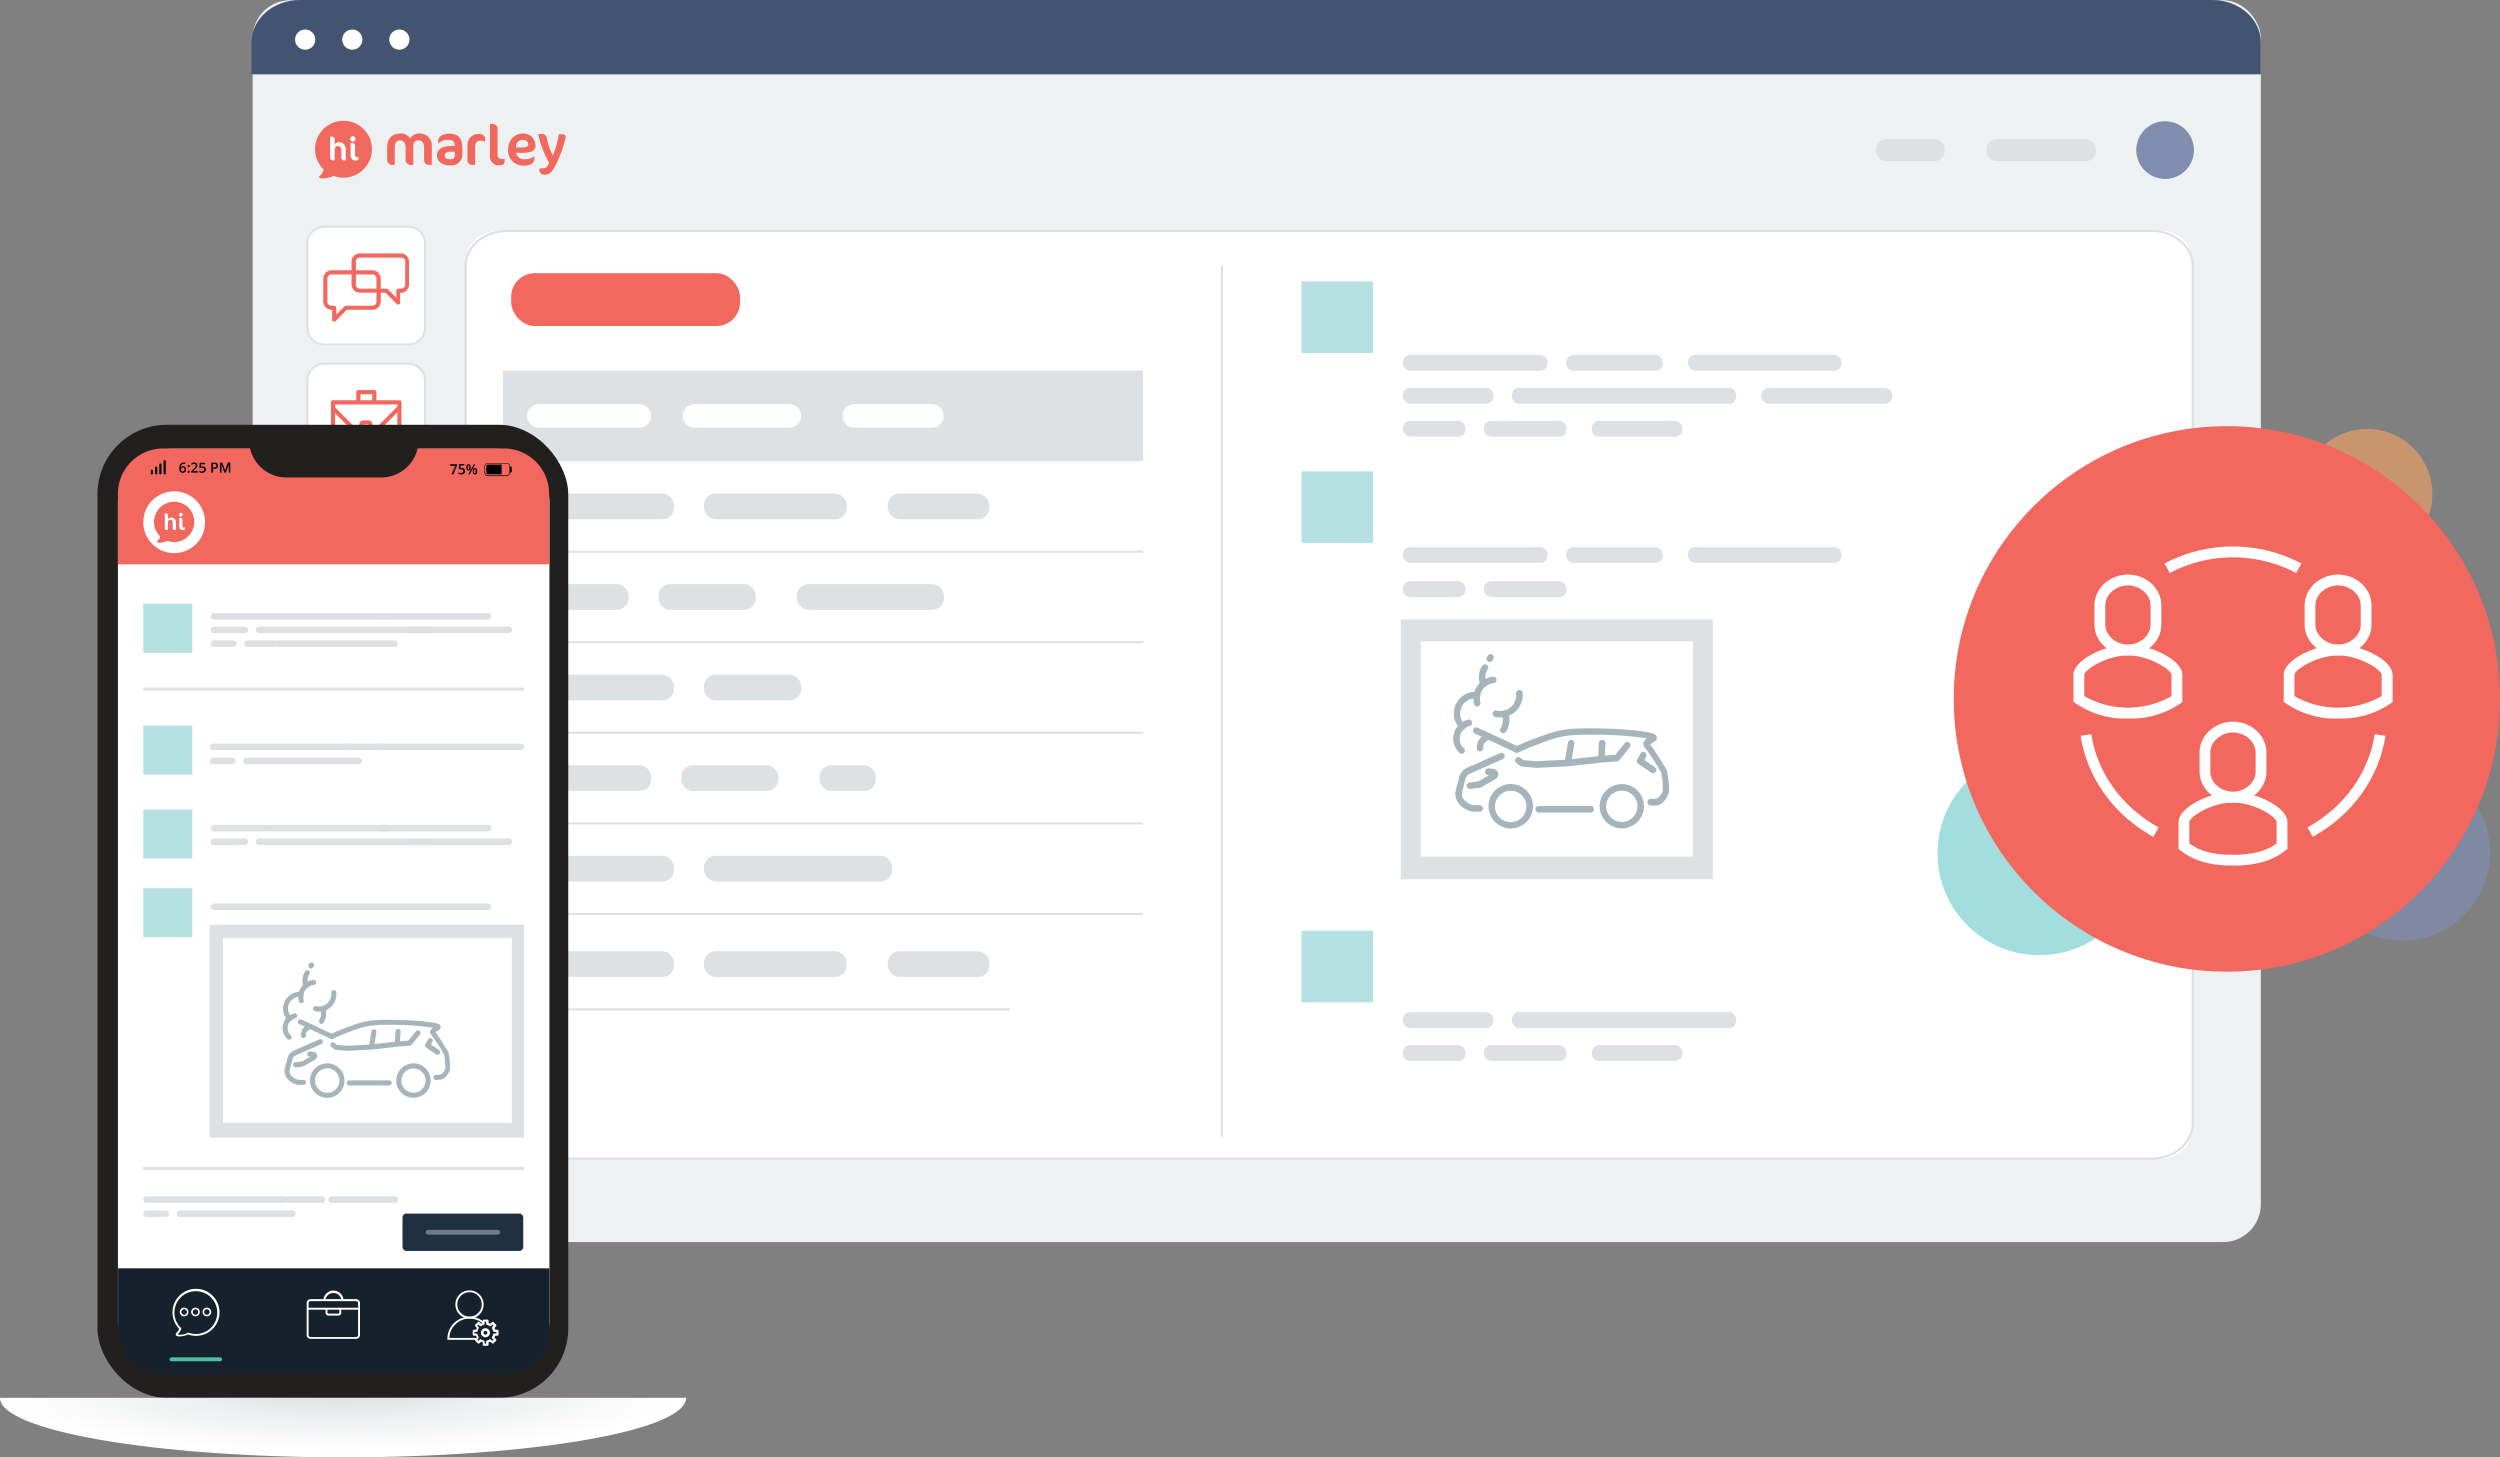 <svg id="Assets" xmlns="http://www.w3.org/2000/svg" xmlns:xlink="http://www.w3.org/1999/xlink" viewBox="0 0 662.3 386.08"><rect x="0" y="0" width="662.3" height="386.08" fill="#808080" stroke="none"/><defs><style>.cls-1{fill:none;}.cls-2{clip-path:url(#clip-path);}.cls-3{fill:#eef1f2;}.cls-4{fill:#435372;}.cls-5{fill:#fff;}.cls-6{fill:#f1685f;}.cls-7{fill:#dde1e3;}.cls-8{fill:#f2685e;}.cls-9{fill:#808daf;}.cls-10{fill:#b5e1e3;}.cls-11{fill:#a6b5bc;}.cls-12{opacity:0.6;}.cls-13{clip-path:url(#clip-path-2);}.cls-14{fill:#f9a464;}.cls-15{opacity:0.75;}.cls-16{clip-path:url(#clip-path-3);}.cls-17{fill:#7f8cad;}.cls-18{clip-path:url(#clip-path-4);}.cls-19{fill:#66c8c9;}.cls-20{fill:#f2685f;}.cls-21{fill:#221f1f;}.cls-22{fill:#16212e;}.cls-23{fill:#51bfa4;}.cls-24{fill:#1f3042;}.cls-25{opacity:0.36;}.cls-26{fill:url(#radial-gradient);}</style><clipPath id="clip-path"><rect class="cls-1" width="662.3" height="386.08"/></clipPath><clipPath id="clip-path-2"><rect class="cls-1" x="608.42" y="112.52" width="37.39" height="35.8"/></clipPath><clipPath id="clip-path-3"><rect class="cls-1" x="611.91" y="201.68" width="49.05" height="47.65"/></clipPath><clipPath id="clip-path-4"><rect class="cls-1" x="511.56" y="197.69" width="57.47" height="55.55"/></clipPath><radialGradient id="radial-gradient" cx="-237.79" cy="978.85" r="5.47" gradientTransform="matrix(16.36, 0, 0, -2.7, 3980.51, 3012.42)" gradientUnits="userSpaceOnUse"><stop offset="0" stop-color="#dde1e3"/><stop offset="0.44" stop-color="#edeff0"/><stop offset="1" stop-color="#fff"/></radialGradient></defs><g class="cls-2"><g id="Hub-Graphic"><g id="Group_31222" data-name="Group 31222"><g id="Group_31221" data-name="Group 31221"><rect id="Rectangle_9132-2" data-name="Rectangle 9132-2" class="cls-3" x="66.93" y="0.05" width="532.01" height="329" rx="10"/><g id="Group_31064" data-name="Group 31064"><path id="Path_48517" data-name="Path 48517" class="cls-4" d="M586.07,0H79.49c-7.1,0-12.86,5-12.86,11.25V19.7h532.3V11.25C598.93,5,593.17,0,586.07,0Z"/></g><g id="Group_31078" data-name="Group 31078"><g id="Group_31065" data-name="Group 31065"><path id="Path_48518" data-name="Path 48518" class="cls-5" d="M94.07,41v-2.2a.77.77,0,0,0-.65-.87H92.9v3.19A1.3,1.3,0,0,0,94,42.54h.29c.5,0,.7-.2.7-.7v-.26h-.21C94.27,41.58,94.07,41.42,94.07,41Z"/></g><g id="Group_31066" data-name="Group 31066"><path id="Path_48519" data-name="Path 48519" class="cls-5" d="M89.68,37.67a1.31,1.31,0,0,0-1,.63V37a.73.73,0,0,0-.69-.76h-.51v5.51a.72.72,0,0,0,.63.79h.55V39.82c0-.83.49-1.11.85-1.11.52,0,.94.3.94,1.08v1.92a.72.72,0,0,0,.65.79h.53V39.73a1.81,1.81,0,0,0-1.54-2A1.7,1.7,0,0,0,89.68,37.67Z"/></g><g id="Group_31067" data-name="Group 31067"><path id="Path_48520" data-name="Path 48520" class="cls-5" d="M93.47,37.44a.69.69,0,0,0,.69-.69.69.69,0,1,0-.69.69Z"/></g><g id="Group_31068" data-name="Group 31068"><path id="Path_48521" data-name="Path 48521" class="cls-6" d="M91,32a7.52,7.52,0,0,0-5.26,12.91,3.18,3.18,0,0,1-1,1.66c-1.07,1.07,2.27.81,3.59,0A7.53,7.53,0,1,0,91,32Z"/></g><g id="Group_31069" data-name="Group 31069"><path id="Path_48522" data-name="Path 48522" class="cls-6" d="M111,35.37a2.78,2.78,0,0,0-2.34,1.27,3,3,0,0,0-2.47-1.27c-2.46,0-3.62,1.48-3.62,3.7v3.16a1.39,1.39,0,0,0,1.29,1.47h.72V38.9c0-1.11.58-1.73,1.37-1.73s1.51.57,1.51,1.92v3.13a1.36,1.36,0,0,0,1.22,1.48h.8V38.86c0-1.12.56-1.69,1.37-1.69s1.5.57,1.5,1.92v3.13c0,1,.44,1.48,1.54,1.48h.5V38.81a3.17,3.17,0,0,0-2.89-3.43A2.79,2.79,0,0,0,111,35.37Z"/></g><g id="Group_31070" data-name="Group 31070"><path id="Path_48523" data-name="Path 48523" class="cls-6" d="M119.06,35.4c-2.15,0-3,1.09-3,2V38h.07a3.31,3.31,0,0,1,2.58-.93c1.21,0,1.76.34,1.76,1.49v.11h-.71c-3,0-4,1.1-4,2.55s1.33,2.58,3.26,2.58h.41a2.87,2.87,0,0,0,3.07-2.65,2.26,2.26,0,0,0,0-.26V39.05C122.5,36.25,120.87,35.4,119.06,35.4Zm1.46,5.54c0,.83-.42,1.25-1.3,1.25s-1.4-.37-1.4-1,.44-1,2-1h.72Z"/></g><g id="Group_31071" data-name="Group 31071"><path id="Path_48524" data-name="Path 48524" class="cls-6" d="M126.83,35.48a2.89,2.89,0,0,0-3,2.75,3.1,3.1,0,0,0,0,.43V42.4c0,.85.57,1.3,1.48,1.3h.55V39c0-1.24.5-1.74,1.4-1.74a3,3,0,0,1,1.18.24h.08v-.72C128.52,36.19,128.08,35.48,126.83,35.48Z"/></g><g id="Group_31072" data-name="Group 31072"><path id="Path_48525" data-name="Path 48525" class="cls-6" d="M131.82,41.05V34.19a1.28,1.28,0,0,0-1.19-1.36.77.77,0,0,0-.26,0h-.57v8.4a2.3,2.3,0,0,0,2,2.54,2.53,2.53,0,0,0,.55,0c.89,0,1.36-.35,1.36-1.23v-.43h-.55C132.25,42.12,131.82,41.86,131.82,41.05Z"/></g><g id="Group_31073" data-name="Group 31073"><path id="Path_48526" data-name="Path 48526" class="cls-6" d="M141.86,38.53a3.16,3.16,0,0,0-3.14-3.16h-.12c-2.33,0-4,1.7-4,4.42a4,4,0,0,0,3.94,4.09h.06c2.24,0,2.95-.8,2.95-1.84v-.63h-.08a3.66,3.66,0,0,1-2.49.76,2.11,2.11,0,0,1-2.28-1.67H138C140.73,40.5,141.86,40,141.86,38.53Zm-5.16.54V38.8a1.74,1.74,0,0,1,1.7-1.74c.94,0,1.54.41,1.54,1.22,0,.58-.44.79-2.35.79Z"/></g><g id="Group_31074" data-name="Group 31074"><path id="Path_48527" data-name="Path 48527" class="cls-6" d="M148.92,35.55h-.87a23.19,23.19,0,0,1-1.59,5.65,17.71,17.71,0,0,1-1.63-4.7,1.18,1.18,0,0,0-1.18-1h-1.07a26.09,26.09,0,0,0,2.88,7.58c-.43,1.14-.69,1.45-1.43,1.49l-1.15.08v.39a1.32,1.32,0,0,0,1.39,1.25h0c1.47,0,2.27-.83,3.78-4.39a31.63,31.63,0,0,0,1.8-5.45C149.87,35.84,149.57,35.55,148.92,35.55Z"/></g><g id="Group_31075" data-name="Group 31075"><path id="Path_48528" data-name="Path 48528" class="cls-5" d="M91.61,42.49h-.38a.72.72,0,0,1-.8-.64V39.79c0-.78-.42-1.08-.93-1.08s-.85.28-.85,1.11v2.67h-.39a.71.71,0,0,1-.8-.62V36.2h.37a.72.72,0,0,1,.82.61.71.71,0,0,1,0,.14V38.3a1.34,1.34,0,0,1,1-.63,1.83,1.83,0,0,1,1.95,1.68,1.62,1.62,0,0,1,0,.38Z"/></g><g id="Group_31076" data-name="Group 31076"><path id="Path_48529" data-name="Path 48529" class="cls-5" d="M93.47,36.07a.68.68,0,0,1,.69.68.69.69,0,1,1-1.37,0A.68.68,0,0,1,93.47,36.07Z"/></g><g id="Group_31077" data-name="Group 31077"><path id="Path_48530" data-name="Path 48530" class="cls-5" d="M95,41.83c0,.51-.2.71-.7.71a1.29,1.29,0,0,1-1.41-1.17,1.5,1.5,0,0,1,0-.3V37.88h.34a.76.76,0,0,1,.84.68.6.6,0,0,1,0,.19V41c0,.48.2.62.71.62H95Z"/></g></g><g id="Group_31083" data-name="Group 31083"><g id="Group_31079" data-name="Group 31079"><rect id="Rectangle_8819" data-name="Rectangle 8819" class="cls-5" x="81.44" y="60.06" width="31.16" height="31.16" rx="3.95"/><path id="Path_48531" data-name="Path 48531" class="cls-7" d="M108.17,91.5H85.87a4.72,4.72,0,0,1-4.71-4.71V64.49a4.72,4.72,0,0,1,4.71-4.71h22.3a4.72,4.72,0,0,1,4.71,4.71v22.3A4.71,4.71,0,0,1,108.17,91.5ZM85.87,60.34a4.15,4.15,0,0,0-4.15,4.15v22.3A4.16,4.16,0,0,0,85.87,91h22.3a4.16,4.16,0,0,0,4.15-4.16V64.49a4.15,4.15,0,0,0-4.15-4.15Z"/></g><g id="Group_31082" data-name="Group 31082"><g id="Group_31080" data-name="Group 31080"><path id="Path_48532" data-name="Path 48532" class="cls-8" d="M105.5,80.7a.56.56,0,0,1-.39-.17l-3-3h-6.8a2.19,2.19,0,0,1-2.18-2.18V69.31a2.19,2.19,0,0,1,2.18-2.18h10.87a2.19,2.19,0,0,1,2.18,2.18V75.4a2.19,2.19,0,0,1-2.18,2.18h-.18v2.56a.56.56,0,0,1-.55.56ZM95.36,68.24a1.07,1.07,0,0,0-1.08,1.07V75.4a1.09,1.09,0,0,0,1.08,1.08h7a.51.51,0,0,1,.39.16L105,78.8V77a.54.54,0,0,1,.55-.55h.72a1.09,1.09,0,0,0,1.08-1.08V69.31a1.07,1.07,0,0,0-1.08-1.07Z"/></g><g id="Group_31081" data-name="Group 31081"><path id="Path_48533" data-name="Path 48533" class="cls-8" d="M88.54,85.17a.78.78,0,0,1-.21,0,.55.55,0,0,1-.34-.51V82.06h-.17a2.18,2.18,0,0,1-2.18-2.19V73.79a2.19,2.19,0,0,1,2.18-2.19H98.68a2.2,2.2,0,0,1,2.19,2.19v6.08a2.19,2.19,0,0,1-2.19,2.19h-6.8l-2.95,3A.55.55,0,0,1,88.54,85.17Zm-.72-12.46a1.08,1.08,0,0,0-1.08,1.08v6.08A1.08,1.08,0,0,0,87.82,81h.72a.56.56,0,0,1,.56.55v1.78l2.16-2.17a.59.59,0,0,1,.39-.16h7a1.08,1.08,0,0,0,1.08-1.08h0V73.79a1.08,1.08,0,0,0-1.08-1.08Z"/></g></g></g><g id="Group_31092" data-name="Group 31092"><g id="Group_31084" data-name="Group 31084"><rect id="Rectangle_8820" data-name="Rectangle 8820" class="cls-5" x="81.44" y="96.37" width="31.16" height="31.16" rx="3.95"/><path id="Path_48534" data-name="Path 48534" class="cls-7" d="M108.17,127.81H85.87a4.72,4.72,0,0,1-4.71-4.71V100.8a4.72,4.72,0,0,1,4.71-4.71h22.3a4.72,4.72,0,0,1,4.71,4.71v22.3A4.71,4.71,0,0,1,108.17,127.81ZM85.87,96.65a4.15,4.15,0,0,0-4.15,4.15v22.3a4.16,4.16,0,0,0,4.15,4.16h22.3a4.16,4.16,0,0,0,4.15-4.16V100.8a4.15,4.15,0,0,0-4.15-4.15Z"/></g><g id="Group_31091" data-name="Group 31091"><g id="Group_31085" data-name="Group 31085"><path id="Path_48535" data-name="Path 48535" class="cls-8" d="M104.61,118.94H89.44a1.76,1.76,0,0,1-1.76-1.76V106.59a.54.54,0,0,1,.55-.55h17.58a.55.55,0,0,1,.56.55v10.59A1.77,1.77,0,0,1,104.61,118.94ZM88.78,107.15v10a.66.66,0,0,0,.66.65h15.17a.65.65,0,0,0,.65-.65v-10Z"/></g><g id="Group_31086" data-name="Group 31086"><path id="Path_48536" data-name="Path 48536" class="cls-8" d="M99.17,106.72a.56.56,0,0,1-.56-.55v-1.72H95.5v1.72a.55.55,0,0,1-1.1,0V103.9a.55.55,0,0,1,.55-.56h4.22a.56.56,0,0,1,.55.56h0v2.27a.55.55,0,0,1-.55.55Z"/></g><g id="Group_31087" data-name="Group 31087"><path id="Path_48537" data-name="Path 48537" class="cls-8" d="M100.5,113.79H93.3a.59.59,0,0,1-.4-.16l-5-5a.56.56,0,0,1,0-.78.56.56,0,0,1,.79,0h0l4.84,4.84h6.75l4.84-4.84a.55.55,0,0,1,.78.78l-5,5A.58.58,0,0,1,100.5,113.79Z"/></g><g id="Group_31090" data-name="Group 31090"><g id="Group_31088" data-name="Group 31088"><rect id="Rectangle_8821" data-name="Rectangle 8821" class="cls-5" x="95.74" y="111.91" width="2.39" height="2.44" rx="0.49"/></g><g id="Group_31089" data-name="Group 31089"><path id="Path_48538" data-name="Path 48538" class="cls-8" d="M97.58,112.46v1.33H96.3v-1.33h1.28m0-1.11H96.3a1.11,1.11,0,0,0-1.11,1.11v1.33a1.11,1.11,0,0,0,1.11,1.11h1.28a1.11,1.11,0,0,0,1.11-1.11v-1.33A1.11,1.11,0,0,0,97.58,111.35Z"/></g></g></g></g><g id="Group_31105" data-name="Group 31105"><g id="Group_31093" data-name="Group 31093"><rect id="Rectangle_8822" data-name="Rectangle 8822" class="cls-5" x="81.44" y="132.68" width="31.16" height="31.16" rx="3.95"/><path id="Path_48539" data-name="Path 48539" class="cls-7" d="M108.17,164.12H85.87a4.72,4.72,0,0,1-4.71-4.71v-22.3a4.72,4.72,0,0,1,4.71-4.71h22.3a4.71,4.71,0,0,1,4.71,4.71v22.3A4.71,4.71,0,0,1,108.17,164.12ZM85.87,133a4.15,4.15,0,0,0-4.15,4.15v22.3a4.17,4.17,0,0,0,4.15,4.16h22.3a4.17,4.17,0,0,0,4.15-4.16v-22.3a4.15,4.15,0,0,0-4.15-4.15Z"/></g><g id="Group_31104" data-name="Group 31104"><g id="Group_31094" data-name="Group 31094"><path id="Path_48540" data-name="Path 48540" class="cls-8" d="M104.88,157.25H89.17a.56.56,0,0,1-.56-.56V141.46a.56.56,0,0,1,.56-.55h15.71a.55.55,0,0,1,.55.55v15.23A.56.56,0,0,1,104.88,157.25Zm-15.16-1.11h14.6V142H89.72Z"/></g><g id="Group_31099" data-name="Group 31099"><g id="Group_31095" data-name="Group 31095"><path id="Path_48541" data-name="Path 48541" class="cls-8" d="M101.9,154.65H98a.55.55,0,0,1-.55-.55v-2.9a.56.56,0,0,1,.55-.56h3.86a.56.56,0,0,1,.56.56v2.9a.56.56,0,0,1-.56.55Zm-3.3-1.11h2.75v-1.79H98.6Z"/></g><g id="Group_31096" data-name="Group 31096"><path id="Path_48542" data-name="Path 48542" class="cls-8" d="M96,154.65H92.14a.55.55,0,0,1-.55-.55h0v-2.9a.56.56,0,0,1,.55-.56H96a.56.56,0,0,1,.55.56v2.9A.55.55,0,0,1,96,154.65Zm-3.3-1.11h2.75v-1.79H92.7Z"/></g><g id="Group_31097" data-name="Group 31097"><path id="Path_48543" data-name="Path 48543" class="cls-8" d="M101.9,149.55H98a.55.55,0,0,1-.55-.55v-2.9a.55.55,0,0,1,.55-.55h3.86a.55.55,0,0,1,.56.55V149a.56.56,0,0,1-.56.55Zm-3.3-1.11h2.75v-1.78H98.6Z"/></g><g id="Group_31098" data-name="Group 31098"><path id="Path_48544" data-name="Path 48544" class="cls-8" d="M96,149.55H92.14a.55.55,0,0,1-.55-.55h0v-2.9a.55.55,0,0,1,.55-.55H96a.55.55,0,0,1,.55.55V149A.55.55,0,0,1,96,149.55Zm-3.3-1.11h2.75v-1.78H92.7Z"/></g></g><g id="Group_31103" data-name="Group 31103"><g id="Group_31100" data-name="Group 31100"><path id="Path_48545" data-name="Path 48545" class="cls-8" d="M101.82,144.5a.56.56,0,0,1,0-1.11c.39,0,1-.8,1-2s-.57-2.05-1-2.05-.95.8-.95,2.05a.56.56,0,0,1-1.11,0h0c0-1.77.91-3.16,2.06-3.16s2.07,1.39,2.07,3.16S103,144.5,101.82,144.5Z"/></g><g id="Group_31101" data-name="Group 31101"><path id="Path_48546" data-name="Path 48546" class="cls-8" d="M97.5,144.5a.56.56,0,0,1-.53-.58.55.55,0,0,1,.53-.53c.39,0,1-.8,1-2s-.57-2.05-1-2.05-1,.8-1,2.05a.54.54,0,0,1-.55.55.55.55,0,0,1-.55-.55h0c0-1.77.9-3.16,2.06-3.16s2.07,1.39,2.07,3.16S98.66,144.5,97.5,144.5Z"/></g><g id="Group_31102" data-name="Group 31102"><path id="Path_48547" data-name="Path 48547" class="cls-8" d="M93.18,144.5a.56.56,0,0,1,0-1.11c.39,0,1-.8,1-2s-.57-2.05-1-2.05-1,.8-1,2.05a.55.55,0,0,1-.55.56.57.57,0,0,1-.56-.55h0c0-1.77.91-3.16,2.07-3.16s2.06,1.39,2.06,3.16S94.34,144.5,93.18,144.5Z"/></g></g></g></g><g id="Group_31111" data-name="Group 31111"><g id="Group_31106" data-name="Group 31106"><rect id="Rectangle_8823" data-name="Rectangle 8823" class="cls-5" x="81.44" y="168.99" width="31.16" height="31.16" rx="3.95"/><path id="Path_48548" data-name="Path 48548" class="cls-7" d="M108.17,200.43H85.87a4.72,4.72,0,0,1-4.71-4.71v-22.3a4.72,4.72,0,0,1,4.71-4.71h22.3a4.71,4.71,0,0,1,4.71,4.71v22.3A4.72,4.72,0,0,1,108.17,200.43Zm-22.3-31.17a4.17,4.17,0,0,0-4.15,4.16v22.3a4.17,4.17,0,0,0,4.15,4.16h22.3a4.17,4.17,0,0,0,4.15-4.16v-22.3a4.17,4.17,0,0,0-4.15-4.16Z"/></g><g id="Group_31110" data-name="Group 31110"><g id="Group_31107" data-name="Group 31107"><path id="Path_48549" data-name="Path 48549" class="cls-8" d="M92.58,187.51a.55.55,0,0,1-.39-.16l-3.93-3.93a.56.56,0,0,1,0-.78h0l8-8a.57.57,0,0,1,.79,0l3.92,3.92a.56.56,0,0,1,0,.79h0l-8,8A.59.59,0,0,1,92.58,187.51ZM89.44,183l3.14,3.14,7.22-7.23-3.13-3.14Z"/></g><g id="Group_31108" data-name="Group 31108"><path id="Path_48550" data-name="Path 48550" class="cls-8" d="M94.34,185.74a.55.55,0,0,1-.39-.16L90,181.66a.54.54,0,0,1,0-.78h0l4.48-4.49a.56.56,0,0,1,.78,0l3.92,3.92a.56.56,0,0,1,0,.79h0l-4.48,4.48A.55.55,0,0,1,94.34,185.74Zm-3.14-4.47,3.14,3.14,3.7-3.7-3.14-3.14Z"/></g><g id="Group_31109" data-name="Group 31109"><path id="Path_48551" data-name="Path 48551" class="cls-8" d="M104,192.3a.51.51,0,0,1-.39-.16l-8-7.95a.54.54,0,0,1,0-.78h0L97,182a.57.57,0,0,1,.79,0l8,7.95a.57.57,0,0,1,0,.79h0l-1.42,1.41A.51.51,0,0,1,104,192.3Zm-7.17-8.5L104,191l.63-.64-7.16-7.16Z"/></g></g></g><g id="Group_31116" data-name="Group 31116"><g id="Group_31112" data-name="Group 31112"><rect id="Rectangle_8824" data-name="Rectangle 8824" class="cls-5" x="81.44" y="241.6" width="31.16" height="31.16" rx="3.95"/><path id="Path_48552" data-name="Path 48552" class="cls-7" d="M108.17,273H85.87a4.72,4.72,0,0,1-4.71-4.71V246a4.72,4.72,0,0,1,4.71-4.71h22.3a4.72,4.72,0,0,1,4.71,4.71v22.3A4.71,4.71,0,0,1,108.17,273Zm-22.3-31.16A4.15,4.15,0,0,0,81.72,246v22.3a4.15,4.15,0,0,0,4.15,4.16h22.3a4.15,4.15,0,0,0,4.15-4.16V246a4.15,4.15,0,0,0-4.15-4.15Z"/></g><g id="Group_31115" data-name="Group 31115"><g id="Group_31113" data-name="Group 31113"><path id="Path_48553" data-name="Path 48553" class="cls-8" d="M97,256.06a1.79,1.79,0,1,0,1.79,1.79A1.79,1.79,0,0,0,97,256.06m0,4.82a3,3,0,1,1,3-3h0a3,3,0,0,1-3,3"/></g><g id="Group_31114" data-name="Group 31114"><path id="Path_48554" data-name="Path 48554" class="cls-8" d="M98.05,264.38a.62.62,0,0,1,.56.35l.87,1.84L101,266l-.58-1.94a.65.65,0,0,1,.25-.7,6.43,6.43,0,0,0,1.6-1.52.63.63,0,0,1,.71-.22l1.91.68.68-1.51-1.79-1a.62.62,0,0,1-.31-.67,6.83,6.83,0,0,0,.06-2.21.62.62,0,0,1,.35-.65l1.83-.87-.6-1.55-1.94.58a.66.66,0,0,1-.7-.25,6.25,6.25,0,0,0-1.52-1.6.63.63,0,0,1-.21-.71l.67-1.91-1.51-.68-1,1.79a.63.63,0,0,1-.66.31,6.89,6.89,0,0,0-2.22-.06.62.62,0,0,1-.65-.35l-.87-1.83-1.55.6.58,1.94a.61.61,0,0,1-.25.69,6.47,6.47,0,0,0-1.6,1.53.62.62,0,0,1-.71.21l-1.91-.67-.67,1.51,1.78,1a.62.62,0,0,1,.32.66,6.37,6.37,0,0,0-.06,2.22.65.65,0,0,1-.35.65l-1.83.87.59,1.55,1.94-.58a.62.62,0,0,1,.7.25,6.6,6.6,0,0,0,1.52,1.6.63.63,0,0,1,.22.71l-.68,1.91,1.51.67,1-1.78a.61.61,0,0,1,.67-.31,6.56,6.56,0,0,0,2.21.05h.09M99.17,268a.61.61,0,0,1-.56-.35l-.93-1.95a7.62,7.62,0,0,1-1.72-.05l-1,1.9a.61.61,0,0,1-.8.27l-2.56-1.14a.62.62,0,0,1-.34-.77l.72-2a8.66,8.66,0,0,1-1.18-1.24l-2.07.61a.63.63,0,0,1-.76-.37l-1-2.62a.62.62,0,0,1,.31-.79l2-.93a7.62,7.62,0,0,1,0-1.72l-1.9-1a.62.62,0,0,1-.28-.8l1.15-2.56a.61.61,0,0,1,.77-.33l2,.72a8.2,8.2,0,0,1,1.24-1.19l-.61-2.07a.61.61,0,0,1,.37-.75l2.62-1a.63.63,0,0,1,.79.31l.93,2a7.51,7.51,0,0,1,1.71,0l1-1.9a.62.62,0,0,1,.8-.27l2.57,1.14a.62.62,0,0,1,.33.77l-.72,2a7.35,7.35,0,0,1,1.18,1.25l2.08-.62a.61.61,0,0,1,.75.38l1,2.62a.62.62,0,0,1-.31.78l-2,.93a8.25,8.25,0,0,1,0,1.72l1.9,1a.62.62,0,0,1,.27.8l-1.14,2.56a.63.63,0,0,1-.78.34l-2-.72a8.23,8.23,0,0,1-1.25,1.18l.61,2.07a.61.61,0,0,1-.37.76l-2.62,1a.54.54,0,0,1-.22.05"/></g></g></g><g id="Group_31124" data-name="Group 31124"><g id="Group_31117" data-name="Group 31117"><rect id="Rectangle_8825" data-name="Rectangle 8825" class="cls-5" x="81.44" y="205.29" width="31.16" height="31.16" rx="3.95"/><path id="Path_48555" data-name="Path 48555" class="cls-7" d="M108.17,236.74H85.87A4.72,4.72,0,0,1,81.16,232v-22.3A4.72,4.72,0,0,1,85.87,205h22.3a4.71,4.71,0,0,1,4.71,4.71V232A4.72,4.72,0,0,1,108.17,236.74Zm-22.3-31.17a4.16,4.16,0,0,0-4.15,4.16V232a4.15,4.15,0,0,0,4.15,4.15h22.3a4.15,4.15,0,0,0,4.15-4.15v-22.3a4.16,4.16,0,0,0-4.15-4.16Z"/></g><g id="Group_31123" data-name="Group 31123"><g id="Group_31118" data-name="Group 31118"><path id="Path_48556" data-name="Path 48556" class="cls-8" d="M101.93,227.61a.56.56,0,0,1-.56-.55,7,7,0,0,0-14,0,.55.55,0,0,1-.53.57.56.56,0,0,1-.58-.53v0a8.09,8.09,0,1,1,16.17,0A.55.55,0,0,1,101.93,227.61Z"/></g><g id="Group_31119" data-name="Group 31119"><circle id="Ellipse_1242" data-name="Ellipse 1242" class="cls-5" cx="94.4" cy="215.41" r="4.58"/><path id="Path_48557" data-name="Path 48557" class="cls-8" d="M94.4,220.55a5.14,5.14,0,1,1,5.13-5.14h0A5.15,5.15,0,0,1,94.4,220.55Zm0-9.16a4,4,0,1,0,4,4h0A4,4,0,0,0,94.4,211.39Z"/></g><g id="Group_31122" data-name="Group 31122"><g id="Group_31120" data-name="Group 31120"><path id="Path_48558" data-name="Path 48558" class="cls-5" d="M103.11,231.66a.33.33,0,0,1-.29-.19l-.49-1a3.87,3.87,0,0,1-.9,0l-.54,1a.32.32,0,0,1-.42.14l-1.34-.6a.31.31,0,0,1-.17-.4l.38-1.07a3.82,3.82,0,0,1-.62-.65l-1.09.32a.33.33,0,0,1-.4-.2l-.52-1.37a.33.33,0,0,1,.16-.41l1-.49a3.88,3.88,0,0,1,0-.9l-1-.53a.33.33,0,0,1-.14-.42l.6-1.35a.33.33,0,0,1,.4-.17l1.07.38a3.82,3.82,0,0,1,.65-.62L99.18,222a.32.32,0,0,1,.2-.4l1.37-.52a.33.33,0,0,1,.41.16l.48,1a4.49,4.49,0,0,1,.9,0l.54-1a.33.33,0,0,1,.42-.14l1.34.6a.34.34,0,0,1,.18.41l-.38,1.06a4.74,4.74,0,0,1,.62.65l1.08-.32a.33.33,0,0,1,.4.2l.53,1.37a.34.34,0,0,1-.17.42l-1,.48a3.87,3.87,0,0,1,0,.9l1,.54a.33.33,0,0,1,.15.42l-.6,1.34a.32.32,0,0,1-.4.17l-1.07-.37a4.25,4.25,0,0,1-.65.62l.32,1.08a.33.33,0,0,1-.2.4l-1.37.53-.12,0"/><path id="Path_48559" data-name="Path 48559" class="cls-8" d="M103.11,232.1a.77.77,0,0,1-.7-.44l-.36-.75h-.37l-.4.73a.77.77,0,0,1-1,.34l-1.34-.6a.77.77,0,0,1-.42-1l.28-.79a3.38,3.38,0,0,1-.26-.27l-.8.24a.77.77,0,0,1-.93-.46l-.53-1.37a.77.77,0,0,1,.39-1l.75-.36c0-.13,0-.25,0-.38l-.73-.4a.78.78,0,0,1-.34-1l.6-1.34a.78.78,0,0,1,1-.41l.79.28.27-.26-.24-.8a.77.77,0,0,1,.47-.94l1.36-.52a.76.76,0,0,1,1,.38l.36.76a2.38,2.38,0,0,1,.38,0l.4-.74a.76.76,0,0,1,1-.33l1.34.59a.76.76,0,0,1,.41,1l-.28.79.26.27.8-.24a.78.78,0,0,1,.94.46l.52,1.37a.76.76,0,0,1-.38,1l-.76.36c0,.13,0,.26,0,.38l.74.4a.76.76,0,0,1,.33,1l-.6,1.34a.76.76,0,0,1-.95.41l-.79-.28-.27.26.23.8a.78.78,0,0,1-.46.94l-1.37.52A.66.66,0,0,1,103.11,232.1Zm.1-.82-.62-1.29.58,1.2,1.16-.45-.37-1.28.24-.18a3.84,3.84,0,0,0,.58-.56l.2-.23,1.25.44.51-1.14-1.17-.63.05-.31a4.26,4.26,0,0,0,0-.8l0-.3,1.2-.57-.45-1.17-1.27.38-.19-.25a3.35,3.35,0,0,0-.55-.58l-.23-.2.44-1.25-1.14-.51-.64,1.17-.3,0a3.55,3.55,0,0,0-.8,0l-.3,0-.57-1.2-1.17.45.38,1.27-.24.19a3.35,3.35,0,0,0-.58.55l-.2.23-1.26-.44-.5,1.14,1.16.64,0,.3a4.26,4.26,0,0,0,0,.8l0,.3-1.2.57.45,1.17,1.27-.38.18.25a3.84,3.84,0,0,0,.56.58l.23.2-.44,1.25,1.14.51.63-1.17.31,0a3.55,3.55,0,0,0,.8,0Zm4.31-4.86-3.43-3.62-2.72-.07"/></g><g id="Group_31121" data-name="Group 31121"><path id="Path_48560" data-name="Path 48560" class="cls-8" d="M102,225.42a.94.94,0,1,0,0,1.87.93.93,0,0,0,.93-.93.94.94,0,0,0-.93-.94m0,2.53a1.59,1.59,0,1,1,1.58-1.59h0A1.59,1.59,0,0,1,102,228"/></g></g></g></g><g id="Group_31125" data-name="Group 31125"><path id="Rectangle_8826" data-name="Rectangle 8826" class="cls-5" d="M131.61,61.19h441a8.32,8.32,0,0,1,8.32,8.32V298.62a8.32,8.32,0,0,1-8.32,8.32h-441a8.31,8.31,0,0,1-8.31-8.31V69.5A8.31,8.31,0,0,1,131.61,61.19Z"/><path id="Path_48561" data-name="Path 48561" class="cls-7" d="M570,307.21H134.26c-6.2,0-11.25-4.3-11.25-9.6V70.51c0-5.3,5-9.6,11.25-9.6H570c6.2,0,11.24,4.31,11.24,9.6v227.1C581.22,302.91,576.18,307.21,570,307.21ZM134.26,61.46c-5.84,0-10.6,4.06-10.6,9.05v227.1c0,5,4.75,9.05,10.6,9.05H570c5.84,0,10.6-4.06,10.6-9.05V70.51c0-5-4.76-9.05-10.6-9.05Z"/></g><g id="Group_31126" data-name="Group 31126"><rect id="Rectangle_8827" data-name="Rectangle 8827" class="cls-8" x="135.42" y="72.38" width="60.62" height="13.99" rx="6.24"/></g><g id="Group_31160" data-name="Group 31160"><g id="Group_31127" data-name="Group 31127"><rect id="Rectangle_8828" data-name="Rectangle 8828" class="cls-7" x="133.22" y="98.18" width="169.63" height="23.99"/></g><g id="Group_31131" data-name="Group 31131"><g id="Group_31128" data-name="Group 31128"><rect id="Rectangle_8829" data-name="Rectangle 8829" class="cls-5" x="139.59" y="106.77" width="32.94" height="6.81" rx="3.04"/><path id="Path_48562" data-name="Path 48562" class="cls-7" d="M169.13,113.86H143a3.69,3.69,0,0,1-.12-7.37h26.25a3.69,3.69,0,1,1,.11,7.37ZM143,107.05a3.13,3.13,0,1,0-.11,6.25h26.24a3.13,3.13,0,1,0,.11-6.25H143Z"/></g><g id="Group_31129" data-name="Group 31129"><rect id="Rectangle_8830" data-name="Rectangle 8830" class="cls-5" x="180.48" y="106.77" width="31.78" height="6.81" rx="3.04"/><path id="Path_48563" data-name="Path 48563" class="cls-7" d="M208.86,113.86h-25a3.69,3.69,0,0,1,0-7.37h25a3.69,3.69,0,0,1,.12,7.37Zm-25-6.81a3.13,3.13,0,0,0,0,6.25h25a3.13,3.13,0,1,0,.11-6.25H183.88Z"/></g><g id="Group_31130" data-name="Group 31130"><rect id="Rectangle_8831" data-name="Rectangle 8831" class="cls-5" x="223.15" y="106.77" width="26.91" height="6.81" rx="3.04"/><path id="Path_48564" data-name="Path 48564" class="cls-7" d="M246.66,113.86h-20.1a3.69,3.69,0,0,1-.12-7.37h20.22a3.69,3.69,0,0,1,.12,7.37Zm-20.1-6.81a3.13,3.13,0,1,0-.11,6.25h20.21a3.13,3.13,0,1,0,.11-6.25H226.56Z"/></g></g><g id="Group_31132" data-name="Group 31132"><rect id="Rectangle_8832" data-name="Rectangle 8832" class="cls-7" x="133.22" y="145.88" width="169.63" height="0.56"/></g><g id="Group_31136" data-name="Group 31136"><g id="Group_31133" data-name="Group 31133"><rect id="Rectangle_8833" data-name="Rectangle 8833" class="cls-7" x="139.59" y="130.76" width="38.96" height="6.81" rx="3.04"/></g><g id="Group_31134" data-name="Group 31134"><rect id="Rectangle_8834" data-name="Rectangle 8834" class="cls-7" x="186.5" y="130.76" width="37.81" height="6.81" rx="3.04"/></g><g id="Group_31135" data-name="Group 31135"><rect id="Rectangle_8835" data-name="Rectangle 8835" class="cls-7" x="235.2" y="130.76" width="26.91" height="6.81" rx="3.04"/></g></g><g id="Group_31137" data-name="Group 31137"><rect id="Rectangle_8836" data-name="Rectangle 8836" class="cls-7" x="133.22" y="267.12" width="134.34" height="0.56"/></g><g id="Group_31141" data-name="Group 31141"><g id="Group_31138" data-name="Group 31138"><rect id="Rectangle_8837" data-name="Rectangle 8837" class="cls-7" x="139.59" y="252" width="38.96" height="6.81" rx="3.04"/></g><g id="Group_31139" data-name="Group 31139"><rect id="Rectangle_8838" data-name="Rectangle 8838" class="cls-7" x="186.5" y="252" width="37.81" height="6.81" rx="3.04"/></g><g id="Group_31140" data-name="Group 31140"><rect id="Rectangle_8839" data-name="Rectangle 8839" class="cls-7" x="235.2" y="252" width="26.91" height="6.81" rx="3.04"/></g></g><g id="Group_31142" data-name="Group 31142"><rect id="Rectangle_8840" data-name="Rectangle 8840" class="cls-7" x="133.22" y="169.87" width="169.63" height="0.56"/></g><g id="Group_31146" data-name="Group 31146"><g id="Group_31143" data-name="Group 31143"><rect id="Rectangle_8841" data-name="Rectangle 8841" class="cls-7" x="139.59" y="154.75" width="26.91" height="6.81" rx="3.04"/></g><g id="Group_31144" data-name="Group 31144"><rect id="Rectangle_8842" data-name="Rectangle 8842" class="cls-7" x="174.46" y="154.75" width="25.76" height="6.81" rx="3.04"/></g><g id="Group_31145" data-name="Group 31145"><rect id="Rectangle_8843" data-name="Rectangle 8843" class="cls-7" x="211.11" y="154.75" width="38.96" height="6.81" rx="3.04"/></g></g><g id="Group_31147" data-name="Group 31147"><rect id="Rectangle_8844" data-name="Rectangle 8844" class="cls-7" x="133.22" y="193.86" width="169.63" height="0.56"/></g><g id="Group_31150" data-name="Group 31150"><g id="Group_31148" data-name="Group 31148"><rect id="Rectangle_8845" data-name="Rectangle 8845" class="cls-7" x="139.59" y="178.74" width="38.96" height="6.81" rx="3.04"/></g><g id="Group_31149" data-name="Group 31149"><rect id="Rectangle_8846" data-name="Rectangle 8846" class="cls-7" x="186.5" y="178.74" width="25.76" height="6.81" rx="3.04"/></g></g><g id="Group_31151" data-name="Group 31151"><rect id="Rectangle_8847" data-name="Rectangle 8847" class="cls-7" x="133.22" y="217.85" width="169.63" height="0.56"/></g><g id="Group_31155" data-name="Group 31155"><g id="Group_31152" data-name="Group 31152"><rect id="Rectangle_8848" data-name="Rectangle 8848" class="cls-7" x="139.59" y="202.73" width="32.94" height="6.81" rx="3.04"/></g><g id="Group_31153" data-name="Group 31153"><rect id="Rectangle_8849" data-name="Rectangle 8849" class="cls-7" x="180.48" y="202.73" width="25.76" height="6.81" rx="3.04"/></g><g id="Group_31154" data-name="Group 31154"><rect id="Rectangle_8850" data-name="Rectangle 8850" class="cls-7" x="217.13" y="202.73" width="14.87" height="6.81" rx="3.04"/></g></g><g id="Group_31156" data-name="Group 31156"><rect id="Rectangle_8851" data-name="Rectangle 8851" class="cls-7" x="133.22" y="241.84" width="169.63" height="0.56"/></g><g id="Group_31159" data-name="Group 31159"><g id="Group_31157" data-name="Group 31157"><rect id="Rectangle_8852" data-name="Rectangle 8852" class="cls-7" x="139.59" y="226.72" width="38.96" height="6.81" rx="3.04"/></g><g id="Group_31158" data-name="Group 31158"><rect id="Rectangle_8853" data-name="Rectangle 8853" class="cls-7" x="186.5" y="226.72" width="49.85" height="6.81" rx="3.04"/></g></g></g><g id="Group_31164" data-name="Group 31164"><g id="Group_31161" data-name="Group 31161"><rect id="Rectangle_8854" data-name="Rectangle 8854" class="cls-7" x="497.05" y="36.85" width="18.11" height="5.82" rx="2.59"/></g><g id="Group_31162" data-name="Group 31162"><rect id="Rectangle_8855" data-name="Rectangle 8855" class="cls-7" x="526.3" y="36.85" width="28.95" height="5.82" rx="2.59"/></g><g id="Group_31163" data-name="Group 31163"><circle id="Ellipse_1243" data-name="Ellipse 1243" class="cls-9" cx="573.58" cy="39.76" r="7.64"/></g></g><g id="Group_31165" data-name="Group 31165"><circle id="Ellipse_1244" data-name="Ellipse 1244" class="cls-5" cx="80.85" cy="10.49" r="2.68"/></g><g id="Group_31166" data-name="Group 31166"><circle id="Ellipse_1245" data-name="Ellipse 1245" class="cls-5" cx="93.33" cy="10.49" r="2.68"/></g><g id="Group_31167" data-name="Group 31167"><circle id="Ellipse_1246" data-name="Ellipse 1246" class="cls-5" cx="105.8" cy="10.49" r="2.68"/></g><g id="Group_31168" data-name="Group 31168"><rect id="Rectangle_8856" data-name="Rectangle 8856" class="cls-7" x="323.44" y="70.28" width="0.55" height="230.83"/></g><g id="Group_31180" data-name="Group 31180"><g id="Group_31169" data-name="Group 31169"><rect id="Rectangle_8857" data-name="Rectangle 8857" class="cls-10" x="344.79" y="74.56" width="18.96" height="18.96"/></g><g id="Group_31179" data-name="Group 31179"><g id="Group_31170" data-name="Group 31170"><rect id="Rectangle_8858" data-name="Rectangle 8858" class="cls-7" x="371.66" y="94.02" width="38.34" height="4.19" rx="1.87"/></g><g id="Group_31171" data-name="Group 31171"><rect id="Rectangle_8859" data-name="Rectangle 8859" class="cls-7" x="414.9" y="94.02" width="25.58" height="4.19" rx="1.87"/></g><g id="Group_31172" data-name="Group 31172"><rect id="Rectangle_8860" data-name="Rectangle 8860" class="cls-7" x="447.18" y="94.02" width="40.66" height="4.19" rx="1.87"/></g><g id="Group_31173" data-name="Group 31173"><rect id="Rectangle_8861" data-name="Rectangle 8861" class="cls-7" x="371.66" y="102.76" width="23.98" height="4.19" rx="1.87"/></g><g id="Group_31174" data-name="Group 31174"><rect id="Rectangle_8862" data-name="Rectangle 8862" class="cls-7" x="400.53" y="102.76" width="59.41" height="4.19" rx="1.87"/></g><g id="Group_31175" data-name="Group 31175"><rect id="Rectangle_8863" data-name="Rectangle 8863" class="cls-7" x="466.64" y="102.76" width="34.63" height="4.19" rx="1.87"/></g><g id="Group_31176" data-name="Group 31176"><rect id="Rectangle_8864" data-name="Rectangle 8864" class="cls-7" x="371.66" y="111.5" width="16.56" height="4.19" rx="1.87"/></g><g id="Group_31177" data-name="Group 31177"><rect id="Rectangle_8865" data-name="Rectangle 8865" class="cls-7" x="393.12" y="111.5" width="21.88" height="4.19" rx="1.87"/></g><g id="Group_31178" data-name="Group 31178"><rect id="Rectangle_8866" data-name="Rectangle 8866" class="cls-7" x="421.7" y="111.5" width="23.98" height="4.19" rx="1.87"/></g></g></g><g id="Group_31181" data-name="Group 31181"><rect id="Rectangle_8867" data-name="Rectangle 8867" class="cls-10" x="344.79" y="246.57" width="18.96" height="18.96"/></g><g id="Group_31188" data-name="Group 31188"><g id="Group_31182" data-name="Group 31182"><rect id="Rectangle_8868" data-name="Rectangle 8868" class="cls-7" x="371.66" y="268.14" width="23.98" height="4.19" rx="1.87"/></g><g id="Group_31183" data-name="Group 31183"><rect id="Rectangle_8869" data-name="Rectangle 8869" class="cls-7" x="400.53" y="268.14" width="59.41" height="4.19" rx="1.87"/></g><g id="Group_31185" data-name="Group 31185"><rect id="Rectangle_8871" data-name="Rectangle 8871" class="cls-7" x="371.66" y="276.88" width="16.56" height="4.19" rx="1.87"/></g><g id="Group_31186" data-name="Group 31186"><rect id="Rectangle_8872" data-name="Rectangle 8872" class="cls-7" x="393.12" y="276.88" width="21.88" height="4.19" rx="1.87"/></g><g id="Group_31187" data-name="Group 31187"><rect id="Rectangle_8873" data-name="Rectangle 8873" class="cls-7" x="421.7" y="276.88" width="23.98" height="4.19" rx="1.87"/></g></g><g id="Group_31220" data-name="Group 31220"><g id="Group_31196" data-name="Group 31196"><g id="Group_31189" data-name="Group 31189"><rect id="Rectangle_8874" data-name="Rectangle 8874" class="cls-10" x="344.79" y="124.87" width="18.96" height="18.96"/></g><g id="Group_31195" data-name="Group 31195"><g id="Group_31190" data-name="Group 31190"><rect id="Rectangle_8875" data-name="Rectangle 8875" class="cls-7" x="371.66" y="144.93" width="38.34" height="4.19" rx="1.87"/></g><g id="Group_31191" data-name="Group 31191"><rect id="Rectangle_8876" data-name="Rectangle 8876" class="cls-7" x="414.9" y="144.93" width="25.58" height="4.19" rx="1.87"/></g><g id="Group_31192" data-name="Group 31192"><rect id="Rectangle_8877" data-name="Rectangle 8877" class="cls-7" x="447.18" y="144.93" width="40.66" height="4.19" rx="1.87"/></g><g id="Group_31193" data-name="Group 31193"><rect id="Rectangle_8878" data-name="Rectangle 8878" class="cls-7" x="371.66" y="153.98" width="16.56" height="4.19" rx="1.87"/></g><g id="Group_31194" data-name="Group 31194"><rect id="Rectangle_8879" data-name="Rectangle 8879" class="cls-7" x="393.12" y="153.98" width="21.88" height="4.19" rx="1.87"/></g></g></g><g id="Group_31219" data-name="Group 31219"><g id="Group_31197" data-name="Group 31197"><rect id="Rectangle_8880" data-name="Rectangle 8880" class="cls-7" x="371.41" y="164.41" width="82.05" height="68.2"/><path id="Path_48565" data-name="Path 48565" class="cls-7" d="M453.77,232.92H371.1V164.1h82.67Zm-82-.62h81.43V164.72H371.72Z"/></g><g id="Group_31198" data-name="Group 31198"><rect id="Rectangle_8881" data-name="Rectangle 8881" class="cls-5" x="376.14" y="169.68" width="72.6" height="57.47"/><path id="Path_48566" data-name="Path 48566" class="cls-7" d="M449,227.39H375.9V169.44H449Zm-72.6-.48H448.5v-57H376.38Z"/></g><g id="Group_31218" data-name="Group 31218"><g id="Group_31207" data-name="Group 31207"><g id="Group_31205" data-name="Group 31205"><g id="Group_31199" data-name="Group 31199"><path id="Path_48567" data-name="Path 48567" class="cls-11" d="M400.22,219.48a5.89,5.89,0,1,1,5.9-5.89A5.89,5.89,0,0,1,400.22,219.48Zm0-10a4.16,4.16,0,1,0,4.16,4.16h0a4.15,4.15,0,0,0-4.16-4.15Z"/></g><g id="Group_31200" data-name="Group 31200"><path id="Path_48568" data-name="Path 48568" class="cls-11" d="M429.66,219.46a5.87,5.87,0,1,1,5.86-5.87A5.87,5.87,0,0,1,429.66,219.46Zm0-10a4.14,4.14,0,1,0,4.13,4.13,4.13,4.13,0,0,0-4.13-4.13Z"/></g><g id="Group_31201" data-name="Group 31201"><path id="Path_48569" data-name="Path 48569" class="cls-11" d="M389.44,209a.86.86,0,0,1-.87-.86.87.87,0,0,1,.79-.87,23.41,23.41,0,0,0,2.36-.3l2.82-1.65-.36,0a.87.87,0,0,1-.76-1,.88.88,0,0,1,1-.76l1.29.16h.06a1.44,1.44,0,0,1,.43,2.66l-3.63,2.12h0c-.14.08-.47.26-3,.49Zm17.35-5.6h-.08l-3.59-.34a1,1,0,0,1-.44-.17l-1-.8a.87.87,0,0,1,1.05-1.38l.85.65,3.27.31,7.76-.39.77-4.52a.86.86,0,1,1,1.7.29l-.69,4.07,7-.8.2-3.59a.87.87,0,0,1,1.73.1l-.18,3.33,2.8-.2,2.54-3.14a.87.87,0,0,1,1.35,1.08L429,201.39a.9.9,0,0,1-.61.32l-4.14.3-8.84,1h-.07l-8.51.43Z"/></g><g id="Group_31202" data-name="Group 31202"><path id="Path_48570" data-name="Path 48570" class="cls-11" d="M421.4,215.27H407.65a.87.87,0,0,1,0-1.74H421.4a.87.87,0,0,1,0,1.74Z"/></g><g id="Group_31203" data-name="Group 31203"><path id="Path_48571" data-name="Path 48571" class="cls-11" d="M392,215.05h-1.57a6.06,6.06,0,0,1-3.91-2.1,4,4,0,0,1-.89-3.4.43.43,0,0,0,0-.05l.93-3.57a3.85,3.85,0,0,1,2.11-2.53c1-.44,3.91-1.75,8.79-3.89a.87.87,0,0,1,.7,1.59c-4.8,2.1-7.83,3.44-8.75,3.87a2.13,2.13,0,0,0-1.17,1.4l-.92,3.54a2.27,2.27,0,0,0,.53,1.94,4.45,4.45,0,0,0,2.57,1.47H392a.87.87,0,0,1,0,1.74h0Z"/></g><g id="Group_31204" data-name="Group 31204"><path id="Path_48572" data-name="Path 48572" class="cls-11" d="M437.62,213.42a1.52,1.52,0,0,1-.63-.1.88.88,0,0,1-.54-.82.87.87,0,0,1,.87-.87.86.86,0,0,1,.27.05,6.48,6.48,0,0,0,1.52-.21h0a3.9,3.9,0,0,0,1.39-1.91,20.26,20.26,0,0,0-.43-4.92,66.25,66.25,0,0,0-4.39-6.72,1.21,1.21,0,0,1-.33-1,2,2,0,0,1,1-1.29,91.26,91.26,0,0,0-14.95-1c-7.26,0-8.61.51-15.12,3l-.14,0-4,1.74a.85.85,0,0,1-1.14-.44.87.87,0,0,1,.44-1.15h0l4-1.75,0,0,.15,0c6.6-2.49,8.16-3.08,15.73-3.08,5.35,0,12.89.36,16.53,1.34.65.18,1,.52,1.08,1,.11.78-.6,1.2-1.28,1.6-.13.08-.33.2-.5.32,1.46,1.81,4.25,6.56,4.38,6.78a.85.85,0,0,1,.1.28c.08.42.77,4.21.45,5.74a5.43,5.43,0,0,1-2,2.93,3,3,0,0,1-1.61.5A7.3,7.3,0,0,1,437.62,213.42Zm.55-1.06a.71.71,0,0,1,0,.14.71.71,0,0,0,0-.14Zm.86-.82"/></g></g><g id="Group_31206" data-name="Group 31206"><path id="Path_48573" data-name="Path 48573" class="cls-11" d="M437.88,204.82a.83.83,0,0,1-.48-.15L434,202.34a.88.88,0,0,1-.27-1.13l.88-1.63a.87.87,0,0,1,1.52.83l-.5.93,2.77,1.9a.86.86,0,0,1-.49,1.58Z"/></g></g><g id="Group_31216" data-name="Group 31216"><g id="Group_31208" data-name="Group 31208"><path id="Path_48574" data-name="Path 48574" class="cls-11" d="M392.12,199.1a.88.88,0,0,1-.87-.78,3.77,3.77,0,0,1,3.1-4,.88.88,0,0,1,1,.66.86.86,0,0,1-.66,1h0c-.2.05-1.9.49-1.75,2.11a.87.87,0,0,1-.77.95h-.09Z"/></g><g id="Group_31209" data-name="Group 31209"><path id="Path_48575" data-name="Path 48575" class="cls-11" d="M398.25,194.25a.87.87,0,0,1-.86-.87.94.94,0,0,1,.13-.46,4,4,0,0,0,.6-2.55,3.94,3.94,0,0,0-.22-1,.88.88,0,0,1,.54-1.11.86.86,0,0,1,1.09.52,5.89,5.89,0,0,1,.32,1.38,5.74,5.74,0,0,1-.86,3.65A.88.88,0,0,1,398.25,194.25Z"/></g><g id="Group_31210" data-name="Group 31210"><path id="Path_48576" data-name="Path 48576" class="cls-11" d="M387.23,199.66a.93.93,0,0,1-.51-.16,5.13,5.13,0,0,1-.53-7.17,5.78,5.78,0,0,1,4.14-9.06l.27,0a5.79,5.79,0,0,1,4.92-4,.86.86,0,1,1,.18,1.72h0a4.05,4.05,0,0,0-3.57,3.32.87.87,0,0,1-.92.72,4.09,4.09,0,0,0-.7,0,4,4,0,0,0-2.5,6.82.87.87,0,0,1,0,1.23l-.08.07a3,3,0,0,0-1.19,2.68v.09a3,3,0,0,0,1,2.21.87.87,0,0,1,.2,1.21.84.84,0,0,1-.7.36Z"/></g><g id="Group_31211" data-name="Group 31211"><path id="Path_48577" data-name="Path 48577" class="cls-11" d="M391.36,187.19a.9.9,0,0,1-.85-.67,6.38,6.38,0,0,1-.07-2.61.86.86,0,1,1,1.67.43,4.85,4.85,0,0,0,.09,1.78.86.86,0,0,1-.65,1A1.25,1.25,0,0,1,391.36,187.19Z"/></g><g id="Group_31212" data-name="Group 31212"><path id="Path_48578" data-name="Path 48578" class="cls-11" d="M387.39,193.28a.87.87,0,0,1-.87-.87.84.84,0,0,1,.33-.67,5.72,5.72,0,0,1,2-1.09.87.87,0,1,1,.52,1.66,4.1,4.1,0,0,0-1.49.78A.87.87,0,0,1,387.39,193.28Z"/></g><g id="Group_31213" data-name="Group 31213"><path id="Path_48579" data-name="Path 48579" class="cls-11" d="M397.47,190.08a5.94,5.94,0,0,1-1.39-.17.86.86,0,1,1,.41-1.68,4.19,4.19,0,0,0,5.16-4.51.87.87,0,0,1,.79-.94.87.87,0,0,1,.94.77,6,6,0,0,1-5.31,6.5Z"/></g><g id="Group_31214" data-name="Group 31214"><path id="Path_48580" data-name="Path 48580" class="cls-11" d="M393,182.06a.84.84,0,0,1-.78-.5,5.5,5.5,0,0,1,.53-5.28.87.87,0,0,1,1.41,1,3.75,3.75,0,0,0-.37,3.54.87.87,0,0,1-.42,1.15.8.8,0,0,1-.37.08Z"/></g><g id="Group_31215" data-name="Group 31215"><path id="Path_48581" data-name="Path 48581" class="cls-11" d="M394.67,175.37a.87.87,0,0,1-.87-.87.82.82,0,0,1,.12-.43l.2-.34a.86.86,0,0,1,1.5.86l-.2.34A.86.86,0,0,1,394.67,175.37Z"/></g></g><g id="Group_31217" data-name="Group 31217"><path id="Path_48582" data-name="Path 48582" class="cls-11" d="M401.83,199.41a.9.9,0,0,1-.36-.08l-10.77-5a.88.88,0,0,1-.38-1.17.87.87,0,0,1,1.11-.4l10.77,5a.86.86,0,0,1,.42,1.14.87.87,0,0,1-.79.51Z"/></g></g></g></g></g></g><g id="Average_Rating" data-name="Average Rating"><g id="Circles"><g id="Group_4298" data-name="Group 4298" class="cls-12"><g id="Group_4122" data-name="Group 4122"><g class="cls-13"><g id="Group_4121" data-name="Group 4121"><g id="Group_4120" data-name="Group 4120"><path id="Path_3965" data-name="Path 3965" class="cls-14" d="M627.12,148.16a17.26,17.26,0,1,0-17.26-17.26,17.26,17.26,0,0,0,17.26,17.26"/></g></g></g></g></g><g id="Group_4296" data-name="Group 4296" class="cls-15"><g id="Group_4114" data-name="Group 4114"><g class="cls-16"><g id="Group_4113" data-name="Group 4113"><g id="Group_4112" data-name="Group 4112"><path id="Path_3963" data-name="Path 3963" class="cls-17" d="M636.43,249.18a23.25,23.25,0,0,0,23.26-23.26h0a23.26,23.26,0,1,0-23.26,23.26"/></g></g></g></g></g><g id="Group_4297" data-name="Group 4297" class="cls-12"><g id="Group_4118" data-name="Group 4118"><g class="cls-18"><g id="Group_4117" data-name="Group 4117"><g id="Group_4116" data-name="Group 4116"><path id="Path_3964" data-name="Path 3964" class="cls-19" d="M540.29,253.05a27,27,0,0,0,27-27h0a27,27,0,0,0-27-27h0a27,27,0,0,0-27,27h0a27,27,0,0,0,27,27h0"/></g></g></g></g></g><ellipse id="Ellipse_30" data-name="Ellipse 30" class="cls-20" cx="589.94" cy="185.16" rx="72.36" ry="72.26"/></g></g><g id="mobile-graphic"><g id="Group_31394" data-name="Group 31394"><rect id="Rectangle_8915" data-name="Rectangle 8915" class="cls-21" x="25.82" y="112.53" width="124.72" height="257.78" rx="18.39"/></g><g id="Group_31395" data-name="Group 31395"><rect id="Rectangle_8916" data-name="Rectangle 8916" class="cls-5" x="31.24" y="118.9" width="114.32" height="245.02" rx="13.94"/></g><g id="Group_31396" data-name="Group 31396"><path id="Rectangle_8917" data-name="Rectangle 8917" class="cls-22" d="M31.24,336H145.56v16a12,12,0,0,1-12,12H43.28a12,12,0,0,1-12-12h0V336Z"/></g><g id="Group_31399" data-name="Group 31399"><g id="Group_31398" data-name="Group 31398"><path id="Rectangle_8918" data-name="Rectangle 8918" class="cls-8" d="M145.56,149.5H31.24V130.81a12,12,0,0,1,12-12h90.24a12,12,0,0,1,12,12V149.5Z"/></g></g><g id="Group_31412" data-name="Group 31412"><g id="Group_32110" data-name="Group 32110"><g id="Group_31400" data-name="Group 31400"><path id="Path_48676" data-name="Path 48676" d="M47.51,124.08c0-1,.42-1.55,1.27-1.55a1.84,1.84,0,0,1,.33,0v.36a.85.85,0,0,0-.32,0,.82.82,0,0,0-.63.22,1.09,1.09,0,0,0-.24.73h0a.57.57,0,0,1,.24-.22.64.64,0,0,1,.36-.08.7.7,0,0,1,.56.22.86.86,0,0,1,.2.6.91.91,0,0,1-.23.65.81.81,0,0,1-.64.24.86.86,0,0,1-.49-.13.83.83,0,0,1-.32-.4A1.68,1.68,0,0,1,47.51,124.08Zm.92.81a.4.4,0,0,0,.34-.14.56.56,0,0,0,.12-.4.53.53,0,0,0-.11-.36.47.47,0,0,0-.34-.13.57.57,0,0,0-.25.06.56.56,0,0,0-.18.16.44.44,0,0,0-.07.21.71.71,0,0,0,.14.43.41.41,0,0,0,.35.17Z"/><path id="Path_48677" data-name="Path 48677" d="M49.7,123.44a.24.24,0,0,1,.2-.27H50a.28.28,0,0,1,.2.08.33.33,0,0,1,0,.4.3.3,0,0,1-.4,0A.3.3,0,0,1,49.7,123.44Zm0,1.54a.3.3,0,0,1,.06-.2.33.33,0,0,1,.4,0,.26.26,0,0,1,.07.2.24.24,0,0,1-.07.2.3.3,0,0,1-.4,0A.28.28,0,0,1,49.7,125Z"/><path id="Path_48678" data-name="Path 48678" d="M52.43,125.21H50.64v-.32l.68-.69c.2-.21.33-.35.4-.44a.72.72,0,0,0,.14-.24.69.69,0,0,0,0-.24.44.44,0,0,0-.11-.29.45.45,0,0,0-.3-.1.8.8,0,0,0-.3.06,1.55,1.55,0,0,0-.32.2l-.23-.28a1.57,1.57,0,0,1,.43-.27,1.31,1.31,0,0,1,.44-.07.91.91,0,0,1,.59.19.64.64,0,0,1,.22.52,1,1,0,0,1-.06.34,1.38,1.38,0,0,1-.2.33c-.14.16-.29.32-.44.46l-.46.45h1.25Z"/><path id="Path_48679" data-name="Path 48679" d="M53.65,123.56a.91.91,0,0,1,.63.21.74.74,0,0,1,.23.58.82.82,0,0,1-.26.66,1.13,1.13,0,0,1-.76.24,1.43,1.43,0,0,1-.7-.15v-.38a1.43,1.43,0,0,0,.69.17.62.62,0,0,0,.44-.13.43.43,0,0,0,.15-.37q0-.48-.6-.48l-.21,0L53,124l-.19-.11.1-1.29h1.38V123h-1l-.06.65.15,0A.9.9,0,0,1,53.65,123.56Z"/><path id="Path_48680" data-name="Path 48680" d="M57.76,123.36a.73.73,0,0,1-.27.63,1.18,1.18,0,0,1-.77.22h-.28v1H56v-2.64h.76a1.12,1.12,0,0,1,.74.2A.69.69,0,0,1,57.76,123.36Zm-1.32.49h.23a.89.89,0,0,0,.49-.11.44.44,0,0,0,.16-.37.41.41,0,0,0-.14-.34.74.74,0,0,0-.44-.11h-.3Z"/><path id="Path_48681" data-name="Path 48681" d="M59.44,125.21,58.67,123h0c0,.33,0,.64,0,.92v1.29h-.4v-2.65h.61l.74,2.1h0l.75-2.1H61v2.64H60.6v-1.3c0-.13,0-.3,0-.51s0-.34,0-.39h0l-.79,2.2Z"/></g><g id="Group_31406" data-name="Group 31406"><g id="Group_31405" data-name="Group 31405"><g id="Group_31401" data-name="Group 31401"><path id="Rectangle_8919" data-name="Rectangle 8919" d="M40.25,124.47h0a.29.29,0,0,1,.28.29v.63a.29.29,0,0,1-.28.29h0a.29.29,0,0,1-.29-.29v-.63A.29.29,0,0,1,40.25,124.47Z"/></g><g id="Group_31402" data-name="Group 31402"><path id="Rectangle_8920" data-name="Rectangle 8920" d="M41.37,123.62h0a.29.29,0,0,1,.29.29v1.48a.29.29,0,0,1-.29.29h0a.29.29,0,0,1-.29-.29v-1.48A.29.29,0,0,1,41.37,123.62Z"/></g><g id="Group_31403" data-name="Group 31403"><path id="Rectangle_8921" data-name="Rectangle 8921" d="M42.49,122.77h0a.29.29,0,0,1,.29.29v2.33a.29.29,0,0,1-.29.29h0a.28.28,0,0,1-.28-.29v-2.33A.28.28,0,0,1,42.49,122.77Z"/></g><g id="Group_31404" data-name="Group 31404"><rect id="Rectangle_8922" data-name="Rectangle 8922" x="43.33" y="121.92" width="0.58" height="3.76" rx="0.29"/></g></g></g></g><g id="Group_31411" data-name="Group 31411"><g id="Group_31407" data-name="Group 31407"><path id="Path_48682" data-name="Path 48682" d="M119.62,125.66l1-2.26h-1.37V123h1.83v.3l-1,2.35Z"/><path id="Path_48683" data-name="Path 48683" d="M122.33,124a.91.91,0,0,1,.63.21.74.74,0,0,1,.23.58.82.82,0,0,1-.26.66,1.1,1.1,0,0,1-.76.24,1.54,1.54,0,0,1-.7-.14v-.39a1.4,1.4,0,0,0,.34.13,1.45,1.45,0,0,0,.35,0,.62.62,0,0,0,.44-.12.46.46,0,0,0,.15-.38c0-.32-.2-.47-.6-.47h-.21l-.22,0-.19-.11.1-1.29H123v.38h-1l-.06.65.15,0Z"/><path id="Path_48684" data-name="Path 48684" d="M124.7,123.81a1,1,0,0,1-.15.62.51.51,0,0,1-.44.21.48.48,0,0,1-.43-.22,1.09,1.09,0,0,1-.15-.61c0-.55.2-.83.58-.83a.5.5,0,0,1,.44.22A1.07,1.07,0,0,1,124.7,123.81Zm-.81,0a1.1,1.1,0,0,0,0,.4.17.17,0,0,0,.17.13c.16,0,.24-.18.24-.53s-.08-.54-.24-.54a.18.18,0,0,0-.17.13,1.15,1.15,0,0,0,0,.41Zm2-.79-1.47,2.64h-.35l1.46-2.64Zm.53,1.84a1,1,0,0,1-.15.63.49.49,0,0,1-.43.21.51.51,0,0,1-.43-.22,1,1,0,0,1-.15-.62c0-.55.19-.82.58-.82a.49.49,0,0,1,.43.21,1,1,0,0,1,.15.62Zm-.81,0a1.07,1.07,0,0,0,0,.4.18.18,0,0,0,.18.14c.15,0,.23-.18.23-.54s-.08-.53-.23-.53a.18.18,0,0,0-.18.13,1.13,1.13,0,0,0,0,.41Z"/></g><g id="Group_31410" data-name="Group 31410"><g id="Group_31408" data-name="Group 31408"><path id="Path_48685" data-name="Path 48685" d="M128.84,123.53v1.65a.46.46,0,0,0,.45.46h3.61v-2.56h-3.61A.45.45,0,0,0,128.84,123.53Z"/></g><g id="Group_31409" data-name="Group 31409"><path id="Path_48686" data-name="Path 48686" d="M135.18,123.56h-.05v0a.89.89,0,0,0-.89-.89h-5a.89.89,0,0,0-.89.89v1.67a.89.89,0,0,0,.89.89h5a.89.89,0,0,0,.89-.89v0h.05a.39.39,0,0,0,.4-.39h0V124A.4.4,0,0,0,135.18,123.56Zm-.21,1.63a.73.73,0,0,1-.73.73h-5a.72.72,0,0,1-.73-.73v-1.67a.73.73,0,0,1,.73-.73h5a.73.73,0,0,1,.73.73Z"/></g></g></g></g><g id="Group_31413" data-name="Group 31413"><path id="Rectangle_8923" data-name="Rectangle 8923" class="cls-21" d="M66,116.6h44.88a9.89,9.89,0,0,1-9.89,9.89H75.85A9.89,9.89,0,0,1,66,116.6Z"/></g><rect id="Rectangle_8924" data-name="Rectangle 8924" class="cls-10" x="37.96" y="159.97" width="12.98" height="12.98"/><g id="Group_31424" data-name="Group 31424"><g id="Group_31415" data-name="Group 31415"><path id="Rectangle_8925" data-name="Rectangle 8925" class="cls-7" d="M56.69,162.42H70.8a.86.86,0,0,1,.86.86h0a.86.86,0,0,1-.86.87H56.69a.86.86,0,0,1-.86-.87h0A.86.86,0,0,1,56.69,162.42Z"/></g><g id="Group_31416" data-name="Group 31416"><path id="Rectangle_8926" data-name="Rectangle 8926" class="cls-7" d="M71.5,162.42h31.3a.87.87,0,0,1,.87.86h0a.87.87,0,0,1-.87.87H71.5a.87.87,0,0,1-.86-.87h0A.87.87,0,0,1,71.5,162.42Z"/></g><g id="Group_31417" data-name="Group 31417"><path id="Rectangle_8927" data-name="Rectangle 8927" class="cls-7" d="M100.71,162.42h28.54a.87.87,0,0,1,.87.86h0a.87.87,0,0,1-.87.87H100.71a.87.87,0,0,1-.86-.87h0A.87.87,0,0,1,100.71,162.42Z"/></g><g id="Group_31418" data-name="Group 31418"><path id="Rectangle_8928" data-name="Rectangle 8928" class="cls-7" d="M56.69,166h8.18a.87.87,0,0,1,.86.87h0a.87.87,0,0,1-.86.86H56.69a.86.86,0,0,1-.86-.86h0A.86.86,0,0,1,56.69,166Z"/></g><g id="Group_31419" data-name="Group 31419"><path id="Rectangle_8929" data-name="Rectangle 8929" class="cls-7" d="M68.62,166h45.27a.86.86,0,0,1,.86.87h0a.86.86,0,0,1-.86.86H68.62a.87.87,0,0,1-.87-.86h0A.87.87,0,0,1,68.62,166Z"/></g><g id="Group_31420" data-name="Group 31420"><path id="Rectangle_8930" data-name="Rectangle 8930" class="cls-7" d="M108.75,166H134.8a.87.87,0,0,1,.87.87h0a.87.87,0,0,1-.87.86H108.75a.86.86,0,0,1-.86-.86h0A.86.86,0,0,1,108.75,166Z"/></g><g id="Group_31421" data-name="Group 31421"><path id="Rectangle_8931" data-name="Rectangle 8931" class="cls-7" d="M56.69,169.64H61.8a.87.87,0,0,1,.87.87h0a.87.87,0,0,1-.87.86H56.69a.86.86,0,0,1-.86-.86h0A.86.86,0,0,1,56.69,169.64Z"/></g><g id="Group_31422" data-name="Group 31422"><path id="Rectangle_8932" data-name="Rectangle 8932" class="cls-7" d="M65.56,169.64h7.3a.87.87,0,0,1,.87.87h0a.87.87,0,0,1-.87.86h-7.3a.87.87,0,0,1-.87-.86h0A.87.87,0,0,1,65.56,169.64Z"/></g><g id="Group_31423" data-name="Group 31423"><path id="Rectangle_8933" data-name="Rectangle 8933" class="cls-7" d="M73.87,169.64h30.64a.86.86,0,0,1,.86.87h0a.86.86,0,0,1-.86.86H73.87a.87.87,0,0,1-.86-.86h0A.87.87,0,0,1,73.87,169.64Z"/></g></g><rect id="Rectangle_8934" data-name="Rectangle 8934" class="cls-10" x="37.96" y="214.46" width="12.98" height="12.98"/><g id="Group_31432" data-name="Group 31432"><g id="Group_31426" data-name="Group 31426"><path id="Rectangle_8935" data-name="Rectangle 8935" class="cls-7" d="M56.69,218.53H70.8a.86.86,0,0,1,.86.87h0a.85.85,0,0,1-.86.86H56.69a.85.85,0,0,1-.86-.86h0A.86.86,0,0,1,56.69,218.53Z"/></g><g id="Group_31427" data-name="Group 31427"><path id="Rectangle_8936" data-name="Rectangle 8936" class="cls-7" d="M71.5,218.53h31.3a.87.87,0,0,1,.87.87h0a.86.86,0,0,1-.87.86H71.5a.86.86,0,0,1-.86-.86h0A.87.87,0,0,1,71.5,218.53Z"/></g><g id="Group_31428" data-name="Group 31428"><path id="Rectangle_8937" data-name="Rectangle 8937" class="cls-7" d="M100.71,218.53h28.54a.87.87,0,0,1,.87.87h0a.86.86,0,0,1-.87.86H100.71a.86.86,0,0,1-.86-.86h0A.87.87,0,0,1,100.71,218.53Z"/></g><g id="Group_31429" data-name="Group 31429"><path id="Rectangle_8938" data-name="Rectangle 8938" class="cls-7" d="M56.69,222.14h8.18a.87.87,0,0,1,.86.87h0a.86.86,0,0,1-.86.86H56.69a.85.85,0,0,1-.86-.86h0A.86.86,0,0,1,56.69,222.14Z"/></g><g id="Group_31430" data-name="Group 31430"><path id="Rectangle_8939" data-name="Rectangle 8939" class="cls-7" d="M68.62,222.14h45.27a.86.86,0,0,1,.86.87h0a.85.85,0,0,1-.86.86H68.62a.86.86,0,0,1-.87-.86h0A.87.87,0,0,1,68.62,222.14Z"/></g><g id="Group_31431" data-name="Group 31431"><path id="Rectangle_8940" data-name="Rectangle 8940" class="cls-7" d="M108.75,222.14H134.8a.87.87,0,0,1,.87.87h0a.86.86,0,0,1-.87.86H108.75a.85.85,0,0,1-.86-.86h0A.86.86,0,0,1,108.75,222.14Z"/></g></g><rect id="Rectangle_8941" data-name="Rectangle 8941" class="cls-10" x="37.96" y="235.29" width="12.98" height="12.98"/><g id="Group_31437" data-name="Group 31437"><g id="Group_31434" data-name="Group 31434"><path id="Rectangle_8942" data-name="Rectangle 8942" class="cls-7" d="M56.69,239.37H70.8a.85.85,0,0,1,.86.86h0a.86.86,0,0,1-.86.87H56.69a.86.86,0,0,1-.86-.87h0A.85.85,0,0,1,56.69,239.37Z"/></g><g id="Group_31435" data-name="Group 31435"><path id="Rectangle_8943" data-name="Rectangle 8943" class="cls-7" d="M71.17,239.37h31.3a.85.85,0,0,1,.86.86h0a.86.86,0,0,1-.86.87H71.17a.87.87,0,0,1-.87-.87h0A.86.86,0,0,1,71.17,239.37Z"/></g><g id="Group_31436" data-name="Group 31436"><path id="Rectangle_8944" data-name="Rectangle 8944" class="cls-7" d="M100.71,239.37h28.54a.86.86,0,0,1,.87.86h0a.87.87,0,0,1-.87.87H100.71a.87.87,0,0,1-.86-.87h0A.86.86,0,0,1,100.71,239.37Z"/></g></g><rect id="Rectangle_8945" data-name="Rectangle 8945" class="cls-10" x="37.96" y="192.22" width="12.98" height="12.98"/><g id="Group_31444" data-name="Group 31444"><g id="Group_31439" data-name="Group 31439"><path id="Rectangle_8946" data-name="Rectangle 8946" class="cls-7" d="M56.42,197H93a.87.87,0,0,1,.87.87h0a.87.87,0,0,1-.87.86H56.42a.87.87,0,0,1-.87-.86h0A.87.87,0,0,1,56.42,197Z"/></g><g id="Group_31440" data-name="Group 31440"><path id="Rectangle_8947" data-name="Rectangle 8947" class="cls-7" d="M92,197h8.84a.87.87,0,0,1,.86.87h0a.87.87,0,0,1-.86.86H92a.87.87,0,0,1-.87-.86h0A.87.87,0,0,1,92,197Z"/></g><g id="Group_31441" data-name="Group 31441"><path id="Rectangle_8948" data-name="Rectangle 8948" class="cls-7" d="M100.44,197H138a.87.87,0,0,1,.87.87h0a.87.87,0,0,1-.87.86H100.44a.87.87,0,0,1-.87-.86h0A.87.87,0,0,1,100.44,197Z"/></g><g id="Group_31442" data-name="Group 31442"><path id="Rectangle_8949" data-name="Rectangle 8949" class="cls-7" d="M56.42,200.73h5.11a.86.86,0,0,1,.86.86h0a.86.86,0,0,1-.86.87H56.42a.87.87,0,0,1-.87-.87h0A.87.87,0,0,1,56.42,200.73Z"/></g><g id="Group_31443" data-name="Group 31443"><path id="Rectangle_8950" data-name="Rectangle 8950" class="cls-7" d="M65.28,200.73H95.05a.87.87,0,0,1,.86.86h0a.87.87,0,0,1-.86.87H65.28a.87.87,0,0,1-.87-.87h0A.87.87,0,0,1,65.28,200.73Z"/></g></g><g id="Group_31450" data-name="Group 31450"><g id="Group_31445" data-name="Group 31445"><path id="Rectangle_8951" data-name="Rectangle 8951" class="cls-7" d="M38.82,316.93H75.39a.87.87,0,0,1,.87.87h0a.86.86,0,0,1-.87.86H38.82a.86.86,0,0,1-.86-.86h0A.87.87,0,0,1,38.82,316.93Z"/></g><g id="Group_31446" data-name="Group 31446"><path id="Rectangle_8952" data-name="Rectangle 8952" class="cls-7" d="M76.46,316.93H85.3a.87.87,0,0,1,.87.87h0a.86.86,0,0,1-.87.86H76.46a.86.86,0,0,1-.86-.86h0A.87.87,0,0,1,76.46,316.93Z"/></g><g id="Group_31447" data-name="Group 31447"><path id="Rectangle_8953" data-name="Rectangle 8953" class="cls-7" d="M87.87,316.93h16.77a.87.87,0,0,1,.87.87h0a.86.86,0,0,1-.87.86H87.87a.85.85,0,0,1-.86-.86h0A.86.86,0,0,1,87.87,316.93Z"/></g><g id="Group_31448" data-name="Group 31448"><path id="Rectangle_8954" data-name="Rectangle 8954" class="cls-7" d="M38.82,320.67h5.11a.87.87,0,0,1,.87.87h0a.87.87,0,0,1-.87.86H38.82a.87.87,0,0,1-.86-.86h0A.87.87,0,0,1,38.82,320.67Z"/></g><g id="Group_31449" data-name="Group 31449"><path id="Rectangle_8955" data-name="Rectangle 8955" class="cls-7" d="M47.69,320.67H77.45a.87.87,0,0,1,.87.87h0a.87.87,0,0,1-.87.86H47.69a.87.87,0,0,1-.87-.86h0A.87.87,0,0,1,47.69,320.67Z"/></g></g><g id="Group_31474" data-name="Group 31474"><g id="Group_31451" data-name="Group 31451"><rect id="Rectangle_8956" data-name="Rectangle 8956" class="cls-7" x="55.66" y="245.08" width="83.05" height="56.19"/><path id="Path_48687" data-name="Path 48687" class="cls-7" d="M138.83,301.38H55.55V245h83.28ZM55.9,301.1h82.58V245.26H55.9Z"/></g><g id="Group_31452" data-name="Group 31452"><rect id="Rectangle_8957" data-name="Rectangle 8957" class="cls-5" x="58.87" y="248.37" width="76.93" height="49.23"/><path id="Path_48688" data-name="Path 48688" class="cls-7" d="M135.88,297.69H58.78v-49.4h77.1Zm-76.82-.23H135.6V248.52H59.07Z"/></g><g id="Group_31473" data-name="Group 31473"><g id="Group_31462" data-name="Group 31462"><g id="Group_31461" data-name="Group 31461"><g id="Group_31459" data-name="Group 31459"><g id="Group_31453" data-name="Group 31453"><path id="Path_48689" data-name="Path 48689" class="cls-11" d="M86.69,290.84a4.57,4.57,0,1,1,4.57-4.57h0A4.57,4.57,0,0,1,86.69,290.84Zm0-7.8a3.23,3.23,0,1,0,3.23,3.23h0A3.24,3.24,0,0,0,86.69,283Z"/></g><g id="Group_31454" data-name="Group 31454"><path id="Path_48690" data-name="Path 48690" class="cls-11" d="M109.54,290.82a4.56,4.56,0,1,1,4.55-4.55h0A4.55,4.55,0,0,1,109.54,290.82Zm0-7.76a3.21,3.21,0,1,0,3.21,3.21h0a3.21,3.21,0,0,0-3.21-3.21Z"/></g><g id="Group_31455" data-name="Group 31455"><path id="Path_48691" data-name="Path 48691" class="cls-11" d="M78.32,282.74a.68.68,0,0,1-.67-.68.69.69,0,0,1,.61-.67,15.77,15.77,0,0,0,1.83-.23l2.19-1.28-.28,0a.67.67,0,1,1,.12-1.34h0l1,.12h0a1.11,1.11,0,0,1,.33,2.06l-2.82,1.65h0a6.56,6.56,0,0,1-2.32.37Zm13.47-4.35h-.06l-2.79-.27a.71.71,0,0,1-.34-.13l-.81-.62a.67.67,0,0,1-.12-.94.66.66,0,0,1,.94-.13l.65.5,2.55.24,6-.3.59-3.5a.67.67,0,1,1,1.33.21h0l-.53,3.16,5.42-.63.15-2.78a.69.69,0,0,1,.74-.61.68.68,0,0,1,.61.68l-.15,2.59,2.18-.16,2-2.44a.68.68,0,0,1,1-.13.67.67,0,0,1,.12.94l0,0L109,276.79a.64.64,0,0,1-.47.24l-3.22.24-6.85.79h-.06l-6.6.33Z"/></g><g id="Group_31456" data-name="Group 31456"><path id="Path_48692" data-name="Path 48692" class="cls-11" d="M103.13,287.57H92.46a.68.68,0,0,1,0-1.35h10.67a.68.68,0,0,1,.06,1.35Z"/></g><g id="Group_31457" data-name="Group 31457"><path id="Path_48693" data-name="Path 48693" class="cls-11" d="M80.34,287.4H79.11a4.64,4.64,0,0,1-3-1.63,3.08,3.08,0,0,1-.69-2.64v0l.72-2.76a3,3,0,0,1,1.64-2c.74-.35,3-1.36,6.82-3a.67.67,0,0,1,.57,1.22h0c-3.73,1.63-6.08,2.67-6.8,3a1.68,1.68,0,0,0-.9,1.08l-.71,2.75a1.76,1.76,0,0,0,.41,1.51,3.44,3.44,0,0,0,2,1.14h1.22a.67.67,0,0,1,.67.67.68.68,0,0,1-.67.68Z"/></g><g id="Group_31458" data-name="Group 31458"><path id="Path_48694" data-name="Path 48694" class="cls-11" d="M115.72,286.13a1.15,1.15,0,0,1-.49-.07.69.69,0,0,1-.42-.64.67.67,0,0,1,.67-.67.52.52,0,0,1,.21,0,5.16,5.16,0,0,0,1.18-.16h0a2.94,2.94,0,0,0,1.08-1.49,15.84,15.84,0,0,0-.33-3.82,52.39,52.39,0,0,0-3.41-5.21,1,1,0,0,1-.26-.79,1.52,1.52,0,0,1,.82-1,71.7,71.7,0,0,0-11.61-.79c-5.63,0-6.69.4-11.74,2.3l-.1,0c-.14.06-1.3.55-3.12,1.35a.67.67,0,0,1-.59-1.21l0,0,3.14-1.37h0l.12,0c5.12-1.93,6.33-2.39,12.21-2.39,4.15,0,10,.28,12.83,1,.5.14.79.4.84.78.08.6-.47.93-1,1.24l-.4.25c1.13,1.41,3.3,5.1,3.4,5.26a.58.58,0,0,1,.08.22,17.5,17.5,0,0,1,.36,4.45,4.24,4.24,0,0,1-1.59,2.28,2.31,2.31,0,0,1-1.25.39A5.79,5.79,0,0,1,115.72,286.13Zm.42-.81a.34.34,0,0,1,0,.1v-.1Zm.67-.64"/></g></g><g id="Group_31460" data-name="Group 31460"><path id="Path_48695" data-name="Path 48695" class="cls-11" d="M115.92,279.46a.63.63,0,0,1-.37-.12l-2.66-1.81a.65.65,0,0,1-.21-.87l.68-1.27a.67.67,0,0,1,1.2.61l0,0-.39.72,2.15,1.47a.67.67,0,0,1-.38,1.23Z"/></g></g></g><g id="Group_31471" data-name="Group 31471"><g id="Group_31463" data-name="Group 31463"><path id="Path_48696" data-name="Path 48696" class="cls-11" d="M80.4,275a.67.67,0,0,1-.67-.61,2.91,2.91,0,0,1,2.4-3.08.68.68,0,0,1,.29,1.32c-.15,0-1.48.38-1.36,1.63a.67.67,0,0,1-.6.74Z"/></g><g id="Group_31464" data-name="Group 31464"><path id="Path_48697" data-name="Path 48697" class="cls-11" d="M85.16,271.26a.69.69,0,0,1-.67-.68.78.78,0,0,1,.1-.36,3.05,3.05,0,0,0,.47-2,3.38,3.38,0,0,0-.17-.75.67.67,0,0,1,1.24-.51.14.14,0,0,1,0,.06,4.28,4.28,0,0,1,.25,1.07,4.41,4.41,0,0,1-.67,2.83A.67.67,0,0,1,85.16,271.26Z"/></g><g id="Group_31465" data-name="Group 31465"><path id="Path_48698" data-name="Path 48698" class="cls-11" d="M76.6,275.46a.7.7,0,0,1-.39-.13,4,4,0,0,1-.41-5.57,4.48,4.48,0,0,1,3.21-7h.2A4.51,4.51,0,0,1,83,259.59a.67.67,0,0,1,.16,1.34h0a3.16,3.16,0,0,0-2.77,2.58.66.66,0,0,1-.71.55,3.39,3.39,0,0,0-.55,0,3.12,3.12,0,0,0-1.93,5.29.67.67,0,0,1,0,.95l-.07.06a2.3,2.3,0,0,0-.92,2.08v.07a2.36,2.36,0,0,0,.79,1.72.67.67,0,0,1,.15.94.66.66,0,0,1-.55.27Z"/></g><g id="Group_31466" data-name="Group 31466"><path id="Path_48699" data-name="Path 48699" class="cls-11" d="M79.81,265.77a.67.67,0,0,1-.65-.52,5.15,5.15,0,0,1-.07-2,.68.68,0,0,1,.86-.42.66.66,0,0,1,.44.76,3.77,3.77,0,0,0,.07,1.38.67.67,0,0,1-.5.81l-.15,0Z"/></g><g id="Group_31467" data-name="Group 31467"><path id="Path_48700" data-name="Path 48700" class="cls-11" d="M76.73,270.5a.67.67,0,0,1-.42-1.2,4.55,4.55,0,0,1,1.6-.84.67.67,0,0,1,.83.46.66.66,0,0,1-.43.82,3.38,3.38,0,0,0-1.16.6A.67.67,0,0,1,76.73,270.5Z"/></g><g id="Group_31468" data-name="Group 31468"><path id="Path_48701" data-name="Path 48701" class="cls-11" d="M84.55,268a4.29,4.29,0,0,1-1.07-.13.67.67,0,0,1,.27-1.32h0a3.27,3.27,0,0,0,3.94-2.41,3.33,3.33,0,0,0,.07-1.09.67.67,0,0,1,1.33-.19s0,0,0,.06A4.61,4.61,0,0,1,85,268a3.55,3.55,0,0,1-.46,0Z"/></g><g id="Group_31469" data-name="Group 31469"><path id="Path_48702" data-name="Path 48702" class="cls-11" d="M81.07,261.79a.67.67,0,0,1-.62-.39,4.32,4.32,0,0,1,.42-4.1.67.67,0,0,1,.94-.15.68.68,0,0,1,.16.94h0a2.93,2.93,0,0,0-.29,2.75.67.67,0,0,1-.61,1Z"/></g><g id="Group_31470" data-name="Group 31470"><path id="Path_48703" data-name="Path 48703" class="cls-11" d="M82.38,256.6a.67.67,0,0,1-.67-.68.66.66,0,0,1,.09-.33l.15-.26a.68.68,0,0,1,.91-.28.67.67,0,0,1,.27.91v0l-.16.27A.66.66,0,0,1,82.38,256.6Z"/></g></g><g id="Group_31472" data-name="Group 31472"><path id="Path_48704" data-name="Path 48704" class="cls-11" d="M87.94,275.26a.55.55,0,0,1-.28-.06l-8.36-3.86a.67.67,0,0,1-.36-.87.67.67,0,0,1,.88-.37l.05,0L88.22,274a.68.68,0,0,1,.33.9.69.69,0,0,1-.61.39Z"/></g></g></g><g id="Group_31480" data-name="Group 31480"><g id="Group_31476" data-name="Group 31476"><g id="Group_31475" data-name="Group 31475"><path id="Path_48705" data-name="Path 48705" class="cls-5" d="M49.82,353.53A6.23,6.23,0,1,0,47.45,352a2.5,2.5,0,0,1-.66,1.06c-.36.36-.23.62-.15.72a1.19,1.19,0,0,0,.93.26A5.45,5.45,0,0,0,49.82,353.53Zm-2.68-.11A2.73,2.73,0,0,0,48,352l0-.13-.09-.09a5.67,5.67,0,1,1,2,1.27l-.11,0-.1.06a4.42,4.42,0,0,1-2.6.46l.06-.08Z"/></g></g><g id="Group_31477" data-name="Group 31477"><path id="Path_48706" data-name="Path 48706" class="cls-5" d="M53.66,347.57a1.15,1.15,0,1,1,1.15,1.15A1.15,1.15,0,0,1,53.66,347.57Zm.42,0a.73.73,0,0,0,.73.73.73.73,0,0,0,.72-.73.72.72,0,0,0-.72-.72.73.73,0,0,0-.73.72Z"/></g><g id="Group_31478" data-name="Group 31478"><path id="Path_48707" data-name="Path 48707" class="cls-5" d="M50.64,347.57a1.15,1.15,0,0,1,2.3,0,1.15,1.15,0,1,1-2.3,0Zm.43,0a.73.73,0,0,0,.72.73.73.73,0,0,0,.73-.73.73.73,0,0,0-.73-.72A.72.72,0,0,0,51.07,347.57Z"/></g><g id="Group_31479" data-name="Group 31479"><path id="Path_48708" data-name="Path 48708" class="cls-5" d="M47.63,347.57a1.15,1.15,0,0,1,2.3,0,1.14,1.14,0,0,1-1.14,1.15h0A1.16,1.16,0,0,1,47.63,347.57Zm.43,0a.73.73,0,1,0,.72-.72A.72.72,0,0,0,48.06,347.57Z"/></g></g><g id="Group_31486" data-name="Group 31486"><g id="Group_31483" data-name="Group 31483"><g id="Group_31481" data-name="Group 31481"><path id="Path_48709" data-name="Path 48709" class="cls-5" d="M131.81,352.3l-.64-.05c0-.15-.11-.28-.17-.42l.41-.49a.3.3,0,0,0,0-.41l-.66-.66a.3.3,0,0,0-.41,0l-.49.42a3.12,3.12,0,0,0-.42-.18l0-.64a.3.3,0,0,0-.3-.28h-.93a.3.3,0,0,0-.3.28l0,.64a3.12,3.12,0,0,0-.42.18l-.49-.42a.31.31,0,0,0-.41,0l-.66.66a.3.3,0,0,0,0,.41l.41.49c-.06.14-.12.27-.17.42l-.64.05a.3.3,0,0,0-.28.3v.93a.31.31,0,0,0,.28.31l.64.05c0,.14.11.28.17.41l-.41.49a.31.31,0,0,0,0,.42l.66.65a.31.31,0,0,0,.41,0l.49-.42a3.07,3.07,0,0,0,.42.17l0,.64a.3.3,0,0,0,.3.28h.93a.3.3,0,0,0,.3-.28l0-.64a3.07,3.07,0,0,0,.42-.17l.49.42a.31.31,0,0,0,.41,0l.66-.65a.31.31,0,0,0,0-.42l-.41-.49c.06-.13.12-.27.17-.41l.64-.05a.31.31,0,0,0,.28-.31v-.93A.3.3,0,0,0,131.81,352.3Zm-1.18,1.23a1.9,1.9,0,0,1-.27.64.3.3,0,0,0,0,.36l.37.44-.25.25-.44-.37a.3.3,0,0,0-.36,0,2,2,0,0,1-.64.27.3.3,0,0,0-.24.27l-.05.58h-.35l-.05-.58a.3.3,0,0,0-.24-.27,2,2,0,0,1-.64-.27.3.3,0,0,0-.36,0l-.44.37-.25-.25.37-.44a.3.3,0,0,0,0-.36,2,2,0,0,1-.27-.64.31.31,0,0,0-.27-.24l-.58-.05v-.35l.58-.05a.3.3,0,0,0,.27-.24,2,2,0,0,1,.27-.64.3.3,0,0,0,0-.36l-.37-.44.25-.25.44.37a.3.3,0,0,0,.36,0,2,2,0,0,1,.64-.27.31.31,0,0,0,.24-.27l.05-.58h.35l.05.58a.3.3,0,0,0,.24.27,2,2,0,0,1,.64.27.3.3,0,0,0,.36,0l.44-.37.25.25-.37.44a.3.3,0,0,0,0,.36,2.56,2.56,0,0,1,.27.64.29.29,0,0,0,.27.24l.58.05v.35l-.58.05a.3.3,0,0,0-.27.23Z"/></g><g id="Group_31482" data-name="Group 31482"><path id="Path_48710" data-name="Path 48710" class="cls-5" d="M128.6,351.88a1.19,1.19,0,1,0,1.19,1.18A1.18,1.18,0,0,0,128.6,351.88Zm.5,1.18a.5.5,0,1,1-.5-.49h0A.49.49,0,0,1,129.1,353.06Z"/></g></g><g id="Group_31484" data-name="Group 31484"><path id="Path_48711" data-name="Path 48711" class="cls-5" d="M124.39,349.33a3.74,3.74,0,1,1,3.73-3.73h0A3.73,3.73,0,0,1,124.39,349.33Zm0-7a3.23,3.23,0,1,0,3.23,3.23,3.23,3.23,0,0,0-3.23-3.23Z"/></g><g id="Group_31485" data-name="Group 31485"><path id="Path_48712" data-name="Path 48712" class="cls-5" d="M126.22,354.94h-7.7v-.25a5.87,5.87,0,0,1,9.76-4.39l-.33.38a5.35,5.35,0,0,0-8.91,3.76h7.18Z"/></g></g><g id="Group_31491" data-name="Group 31491"><g id="Group_31487" data-name="Group 31487"><path id="Path_48713" data-name="Path 48713" class="cls-5" d="M94.31,354.69h-12a1.06,1.06,0,0,1-1.07-1.06v-8.4a1.06,1.06,0,0,1,1.07-1.06h12a1.05,1.05,0,0,1,1.06,1.06v8.4A1.05,1.05,0,0,1,94.31,354.69Zm-12-10a.56.56,0,0,0-.56.56v8.4a.56.56,0,0,0,.56.56h12a.55.55,0,0,0,.55-.56v-8.4a.55.55,0,0,0-.55-.56Z"/></g><g id="Group_31488" data-name="Group 31488"><path id="Path_48714" data-name="Path 48714" class="cls-5" d="M91,344.57h-.51a2.17,2.17,0,0,0-4.33,0h-.5a2.67,2.67,0,0,1,5.34,0Z"/></g><g id="Group_31489" data-name="Group 31489"><path id="Path_48715" data-name="Path 48715" class="cls-5" d="M89.64,348.53H87a.74.74,0,0,1-.75-.75v-1.07h.5v1.07A.25.25,0,0,0,87,348h2.65a.25.25,0,0,0,.25-.25v-1.07h.5v1.07A.74.74,0,0,1,89.64,348.53Z"/></g><g id="Group_31490" data-name="Group 31490"><rect id="Rectangle_8958" data-name="Rectangle 8958" class="cls-5" x="81.49" y="346.45" width="13.63" height="0.51"/></g></g><g id="Group_31499" data-name="Group 31499"><g id="Group_31492" data-name="Group 31492"><circle id="Ellipse_1255" data-name="Ellipse 1255" class="cls-5" cx="46.14" cy="138.35" r="8.19"/></g><g id="Group_31493" data-name="Group 31493"><path id="Path_48716" data-name="Path 48716" class="cls-8" d="M46.14,132.93a5.34,5.34,0,0,0-3.73,9.16,2.12,2.12,0,0,1-.68,1.18c-.75.76,1.61.58,2.55,0a5.34,5.34,0,1,0,1.86-10.35Zm.45,7.48h-.27a.51.51,0,0,1-.57-.45v-1.47c0-.55-.3-.77-.66-.77s-.6.2-.6.79v1.9h-.28a.5.5,0,0,1-.56-.43.62.62,0,0,1,0-.13V136h.26a.51.51,0,0,1,.59.43.34.34,0,0,1,0,.1v1a1,1,0,0,1,.73-.44,1.28,1.28,0,0,1,1.38,1.19,1.22,1.22,0,0,1,0,.27Zm1.32-4.56a.49.49,0,0,1,.49.49.5.5,0,0,1-.49.49.48.48,0,0,1-.48-.49A.49.49,0,0,1,47.91,135.85ZM49,139.94c0,.36-.15.5-.5.5a.92.92,0,0,1-1-.82,1.62,1.62,0,0,1,0-.22v-2.26h.23a.53.53,0,0,1,.6.48.33.33,0,0,1,0,.14v1.56c0,.34.14.44.51.44H49Z"/></g></g><g id="Group_31494" data-name="Group 31494"><rect id="Rectangle_8959" data-name="Rectangle 8959" class="cls-7" x="37.96" y="309.13" width="100.87" height="0.81"/></g><g id="Group_31495" data-name="Group 31495"><rect id="Rectangle_8960" data-name="Rectangle 8960" class="cls-7" x="37.96" y="182.15" width="100.87" height="0.81"/></g><g id="Group_31497" data-name="Group 31497"><path id="Rectangle_8962" data-name="Rectangle 8962" class="cls-23" d="M45.44,359.59H58.33a.52.52,0,0,1,.52.52h0a.53.53,0,0,1-.52.52H45.44a.52.52,0,0,1-.52-.52h0A.52.52,0,0,1,45.44,359.59Z"/></g><g id="Group_32101" data-name="Group 32101"><g id="Group_31496" data-name="Group 31496"><rect id="Rectangle_8961" data-name="Rectangle 8961" class="cls-24" x="106.63" y="321.5" width="31.99" height="9.89" rx="1"/></g><g id="Group_31500" data-name="Group 31500" class="cls-25"><rect id="Rectangle_8953-2" data-name="Rectangle 8953-2" class="cls-5" x="112.75" y="325.82" width="19.76" height="1.26" rx="0.63"/></g></g><path id="Path_48835" data-name="Path 48835" class="cls-26" d="M181.77,370.3c0,8.72-40.69,15.78-90.88,15.78S0,379,0,370.3Z"/></g></g></g><path class="cls-5" d="M612.69,221.71l-1.39-2.51c9.72-5.4,16.22-14.4,17.82-24.7l2.84.44C630.22,206.12,623.2,215.88,612.69,221.71Z"/><path class="cls-5" d="M570.45,221.71c-10.5-5.83-17.53-15.59-19.26-26.77l2.83-.44c1.6,10.3,8.1,19.3,17.83,24.7Z"/><path class="cls-5" d="M608.32,151.81a35.84,35.84,0,0,0-33.52,0l-1.34-2.54a38.73,38.73,0,0,1,36.2,0Z"/><path class="cls-5" d="M619.4,190.34a22.81,22.81,0,0,1-13.79-4L605,186V178.8c0-4,8.39-8,14.42-8s14.43,4,14.43,8V186l-.63.42A22.83,22.83,0,0,1,619.4,190.34Zm-11.55-5.93a23.35,23.35,0,0,0,23.11,0V178.8c0-1.33-5.88-5.16-11.56-5.16s-11.55,3.83-11.55,5.16Z"/><path class="cls-5" d="M619.4,173.64c-4.8,0-8.86-3.72-8.86-8.12v-5.2c0-4.4,4.06-8.11,8.86-8.11s8.86,3.71,8.86,8.11v5.2C628.26,169.92,624.2,173.64,619.4,173.64Zm0-18.56c-3.19,0-6,2.45-6,5.24v5.2c0,2.79,2.8,5.25,6,5.25s6-2.46,6-5.25v-5.2C625.39,157.53,622.59,155.08,619.4,155.08Z"/><path class="cls-5" d="M591.56,229.31c-3.81,0-9.4-.41-13.89-4l-.53-.43v-7.08c0-4,8.39-8,14.42-8s14.43,4,14.43,8v7.08l-.53.43C601,228.9,595.38,229.31,591.56,229.31ZM580,223.46c2.84,2.06,6.44,3,11.55,3s8.72-.92,11.56-3v-5.69c0-1.33-5.88-5.16-11.56-5.16S580,216.44,580,217.77Z"/><path class="cls-5" d="M591.56,212.61c-4.8,0-8.85-3.72-8.85-8.12V199.3c0-4.4,4-8.12,8.85-8.12s8.86,3.72,8.86,8.12v5.19C600.42,208.89,596.37,212.61,591.56,212.61Zm0-18.56c-3.19,0-6,2.45-6,5.25v5.19c0,2.8,2.79,5.25,6,5.25s6-2.45,6-5.25V199.3C597.55,196.5,594.75,194.05,591.56,194.05Z"/><path class="cls-5" d="M563.73,190.34a22.83,22.83,0,0,1-13.8-4l-.63-.42V178.8c0-4,8.39-8,14.43-8s14.42,4,14.42,8V186l-.63.42A22.81,22.81,0,0,1,563.73,190.34Zm-11.56-5.93a23.35,23.35,0,0,0,23.11,0V178.8c0-1.33-5.87-5.16-11.55-5.16s-11.56,3.83-11.56,5.16Z"/><path class="cls-5" d="M563.73,173.64c-4.81,0-8.86-3.72-8.86-8.12v-5.2c0-4.4,4-8.11,8.86-8.11s8.85,3.71,8.85,8.11v5.2C572.58,169.92,568.53,173.64,563.73,173.64Zm0-18.56c-3.19,0-6,2.45-6,5.24v5.2c0,2.79,2.8,5.25,6,5.25s6-2.46,6-5.25v-5.2C569.71,157.53,566.92,155.08,563.73,155.08Z"/></svg>